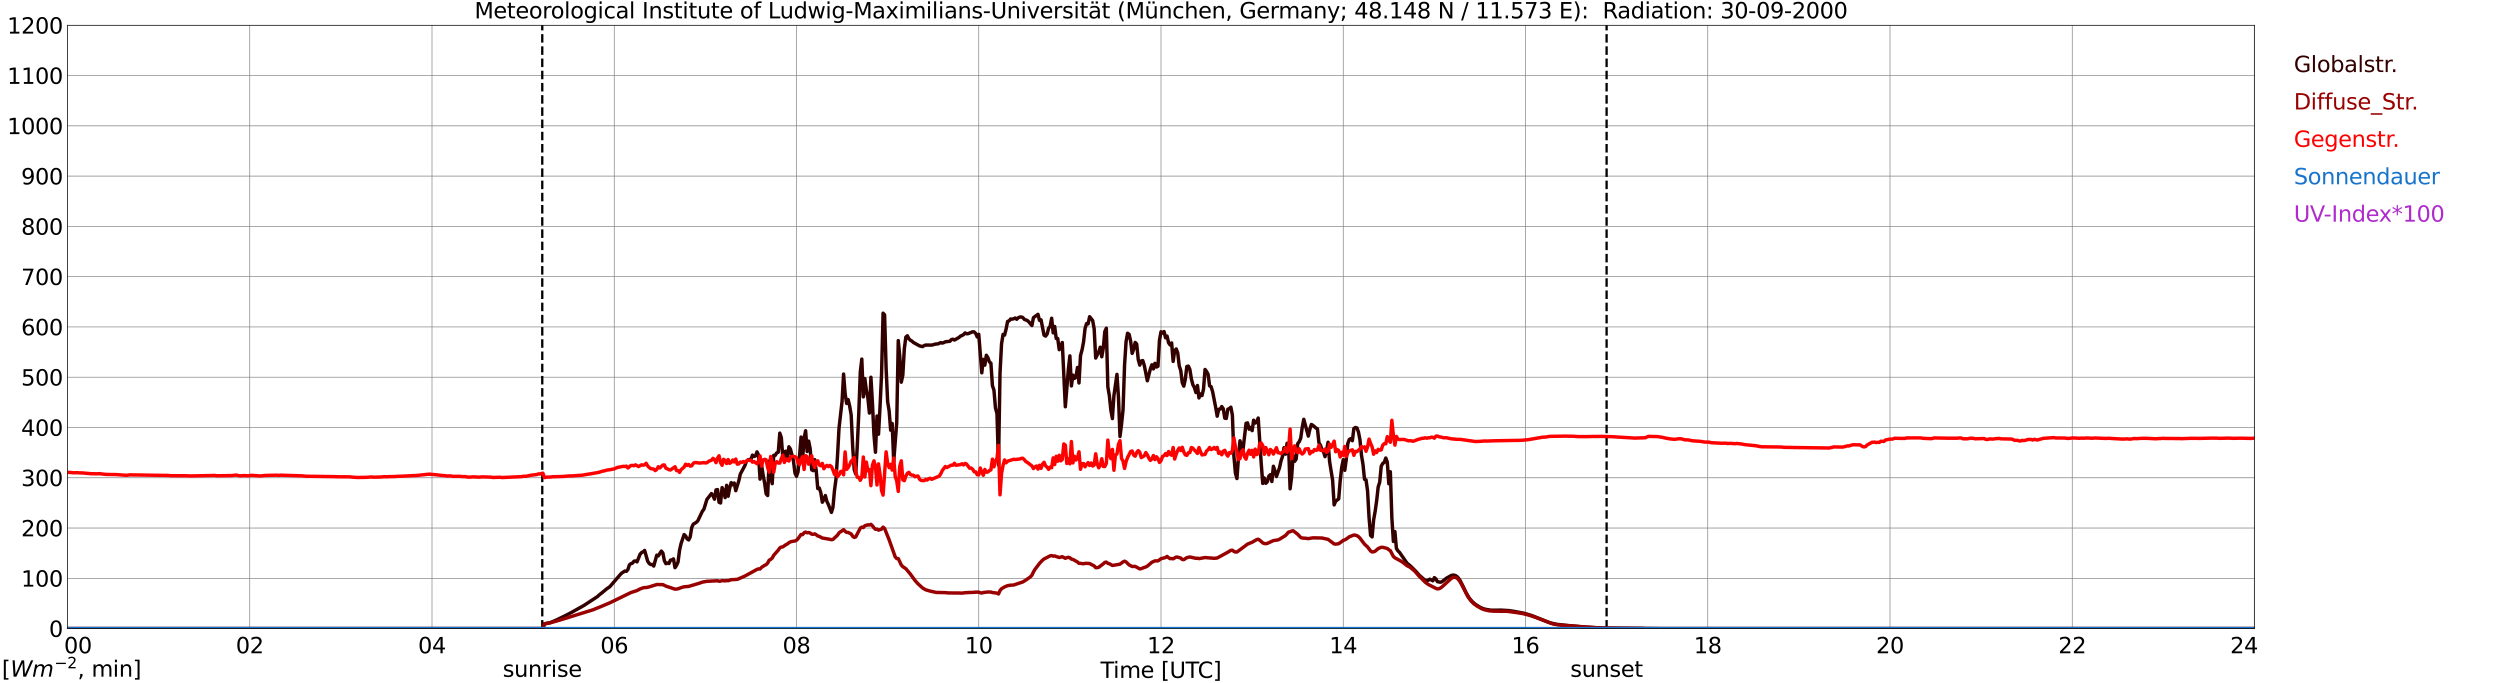 <?xml version="1.0" encoding="utf-8" standalone="no"?>
<!DOCTYPE svg PUBLIC "-//W3C//DTD SVG 1.1//EN"
  "http://www.w3.org/Graphics/SVG/1.1/DTD/svg11.dtd">
<svg xmlns:xlink="http://www.w3.org/1999/xlink" width="1085.4pt" height="296.64pt" viewBox="0 0 1085.4 296.64" xmlns="http://www.w3.org/2000/svg" version="1.1">
 <defs>
  <style type="text/css">*{stroke-linejoin: round; stroke-linecap: butt}</style>
 </defs>
 <g id="figure_1">
  <g id="patch_1">
   <path d="M 0 296.64 
L 1085.4 296.64 
L 1085.4 0 
L 0 0 
z
" style="fill: #ffffff"/>
  </g>
  <g id="axes_1">
   <g id="patch_2">
    <path d="M 29.306 272.909 
L 978.814 272.909 
L 978.814 10.976 
L 29.306 10.976 
z
" style="fill: #ffffff"/>
   </g>
   <g id="patch_3">
    <path d="M 978.814 272.909 
L 978.814 272.909 
L 978.814 10.976 
L 978.814 10.976 
z
" clip-path="url(#p9afaa22a92)" style="fill: #d3d3d3; opacity: 0.25; stroke: #d3d3d3; stroke-linejoin: miter"/>
   </g>
   <g id="matplotlib.axis_1">
    <g id="xtick_1">
     <g id="line2d_1">
      <path d="M 29.306 272.909 
L 29.306 10.976 
" clip-path="url(#p9afaa22a92)" style="fill: none; stroke: #808080; stroke-width: 0.3; stroke-linecap: square"/>
     </g>
     <g id="line2d_2"/>
     <g id="text_1">
      <!--    00 -->
      <g transform="translate(18.733 283.627) scale(0.095 -0.095)">
       <defs>
        <path id="DejaVuSans-20" transform="scale(0.016)"/>
        <path id="DejaVuSans-30" d="M 2034 4250 
Q 1547 4250 1301 3770 
Q 1056 3291 1056 2328 
Q 1056 1369 1301 889 
Q 1547 409 2034 409 
Q 2525 409 2770 889 
Q 3016 1369 3016 2328 
Q 3016 3291 2770 3770 
Q 2525 4250 2034 4250 
z
M 2034 4750 
Q 2819 4750 3233 4129 
Q 3647 3509 3647 2328 
Q 3647 1150 3233 529 
Q 2819 -91 2034 -91 
Q 1250 -91 836 529 
Q 422 1150 422 2328 
Q 422 3509 836 4129 
Q 1250 4750 2034 4750 
z
" transform="scale(0.016)"/>
       </defs>
       <use xlink:href="#DejaVuSans-20"/>
       <use xlink:href="#DejaVuSans-20" transform="translate(31.787 0)"/>
       <use xlink:href="#DejaVuSans-20" transform="translate(63.574 0)"/>
       <use xlink:href="#DejaVuSans-30" transform="translate(95.361 0)"/>
       <use xlink:href="#DejaVuSans-30" transform="translate(158.984 0)"/>
      </g>
     </g>
    </g>
    <g id="xtick_2">
     <g id="line2d_3">
      <path d="M 108.431 272.909 
L 108.431 10.976 
" clip-path="url(#p9afaa22a92)" style="fill: none; stroke: #808080; stroke-width: 0.3; stroke-linecap: square"/>
     </g>
     <g id="line2d_4"/>
     <g id="text_2">
      <!-- 02 -->
      <g transform="translate(102.387 283.627) scale(0.095 -0.095)">
       <defs>
        <path id="DejaVuSans-32" d="M 1228 531 
L 3431 531 
L 3431 0 
L 469 0 
L 469 531 
Q 828 903 1448 1529 
Q 2069 2156 2228 2338 
Q 2531 2678 2651 2914 
Q 2772 3150 2772 3378 
Q 2772 3750 2511 3984 
Q 2250 4219 1831 4219 
Q 1534 4219 1204 4116 
Q 875 4013 500 3803 
L 500 4441 
Q 881 4594 1212 4672 
Q 1544 4750 1819 4750 
Q 2544 4750 2975 4387 
Q 3406 4025 3406 3419 
Q 3406 3131 3298 2873 
Q 3191 2616 2906 2266 
Q 2828 2175 2409 1742 
Q 1991 1309 1228 531 
z
" transform="scale(0.016)"/>
       </defs>
       <use xlink:href="#DejaVuSans-30"/>
       <use xlink:href="#DejaVuSans-32" transform="translate(63.623 0)"/>
      </g>
     </g>
    </g>
    <g id="xtick_3">
     <g id="line2d_5">
      <path d="M 187.557 272.909 
L 187.557 10.976 
" clip-path="url(#p9afaa22a92)" style="fill: none; stroke: #808080; stroke-width: 0.3; stroke-linecap: square"/>
     </g>
     <g id="line2d_6"/>
     <g id="text_3">
      <!-- 04 -->
      <g transform="translate(181.513 283.627) scale(0.095 -0.095)">
       <defs>
        <path id="DejaVuSans-34" d="M 2419 4116 
L 825 1625 
L 2419 1625 
L 2419 4116 
z
M 2253 4666 
L 3047 4666 
L 3047 1625 
L 3713 1625 
L 3713 1100 
L 3047 1100 
L 3047 0 
L 2419 0 
L 2419 1100 
L 313 1100 
L 313 1709 
L 2253 4666 
z
" transform="scale(0.016)"/>
       </defs>
       <use xlink:href="#DejaVuSans-30"/>
       <use xlink:href="#DejaVuSans-34" transform="translate(63.623 0)"/>
      </g>
     </g>
    </g>
    <g id="xtick_4">
     <g id="line2d_7">
      <path d="M 266.683 272.909 
L 266.683 10.976 
" clip-path="url(#p9afaa22a92)" style="fill: none; stroke: #808080; stroke-width: 0.3; stroke-linecap: square"/>
     </g>
     <g id="line2d_8"/>
     <g id="text_4">
      <!-- 06 -->
      <g transform="translate(260.638 283.627) scale(0.095 -0.095)">
       <defs>
        <path id="DejaVuSans-36" d="M 2113 2584 
Q 1688 2584 1439 2293 
Q 1191 2003 1191 1497 
Q 1191 994 1439 701 
Q 1688 409 2113 409 
Q 2538 409 2786 701 
Q 3034 994 3034 1497 
Q 3034 2003 2786 2293 
Q 2538 2584 2113 2584 
z
M 3366 4563 
L 3366 3988 
Q 3128 4100 2886 4159 
Q 2644 4219 2406 4219 
Q 1781 4219 1451 3797 
Q 1122 3375 1075 2522 
Q 1259 2794 1537 2939 
Q 1816 3084 2150 3084 
Q 2853 3084 3261 2657 
Q 3669 2231 3669 1497 
Q 3669 778 3244 343 
Q 2819 -91 2113 -91 
Q 1303 -91 875 529 
Q 447 1150 447 2328 
Q 447 3434 972 4092 
Q 1497 4750 2381 4750 
Q 2619 4750 2861 4703 
Q 3103 4656 3366 4563 
z
" transform="scale(0.016)"/>
       </defs>
       <use xlink:href="#DejaVuSans-30"/>
       <use xlink:href="#DejaVuSans-36" transform="translate(63.623 0)"/>
      </g>
     </g>
    </g>
    <g id="xtick_5">
     <g id="line2d_9">
      <path d="M 345.808 272.909 
L 345.808 10.976 
" clip-path="url(#p9afaa22a92)" style="fill: none; stroke: #808080; stroke-width: 0.3; stroke-linecap: square"/>
     </g>
     <g id="line2d_10"/>
     <g id="text_5">
      <!-- 08 -->
      <g transform="translate(339.764 283.627) scale(0.095 -0.095)">
       <defs>
        <path id="DejaVuSans-38" d="M 2034 2216 
Q 1584 2216 1326 1975 
Q 1069 1734 1069 1313 
Q 1069 891 1326 650 
Q 1584 409 2034 409 
Q 2484 409 2743 651 
Q 3003 894 3003 1313 
Q 3003 1734 2745 1975 
Q 2488 2216 2034 2216 
z
M 1403 2484 
Q 997 2584 770 2862 
Q 544 3141 544 3541 
Q 544 4100 942 4425 
Q 1341 4750 2034 4750 
Q 2731 4750 3128 4425 
Q 3525 4100 3525 3541 
Q 3525 3141 3298 2862 
Q 3072 2584 2669 2484 
Q 3125 2378 3379 2068 
Q 3634 1759 3634 1313 
Q 3634 634 3220 271 
Q 2806 -91 2034 -91 
Q 1263 -91 848 271 
Q 434 634 434 1313 
Q 434 1759 690 2068 
Q 947 2378 1403 2484 
z
M 1172 3481 
Q 1172 3119 1398 2916 
Q 1625 2713 2034 2713 
Q 2441 2713 2670 2916 
Q 2900 3119 2900 3481 
Q 2900 3844 2670 4047 
Q 2441 4250 2034 4250 
Q 1625 4250 1398 4047 
Q 1172 3844 1172 3481 
z
" transform="scale(0.016)"/>
       </defs>
       <use xlink:href="#DejaVuSans-30"/>
       <use xlink:href="#DejaVuSans-38" transform="translate(63.623 0)"/>
      </g>
     </g>
    </g>
    <g id="xtick_6">
     <g id="line2d_11">
      <path d="M 424.934 272.909 
L 424.934 10.976 
" clip-path="url(#p9afaa22a92)" style="fill: none; stroke: #808080; stroke-width: 0.3; stroke-linecap: square"/>
     </g>
     <g id="line2d_12"/>
     <g id="text_6">
      <!-- 10 -->
      <g transform="translate(418.89 283.627) scale(0.095 -0.095)">
       <defs>
        <path id="DejaVuSans-31" d="M 794 531 
L 1825 531 
L 1825 4091 
L 703 3866 
L 703 4441 
L 1819 4666 
L 2450 4666 
L 2450 531 
L 3481 531 
L 3481 0 
L 794 0 
L 794 531 
z
" transform="scale(0.016)"/>
       </defs>
       <use xlink:href="#DejaVuSans-31"/>
       <use xlink:href="#DejaVuSans-30" transform="translate(63.623 0)"/>
      </g>
     </g>
    </g>
    <g id="xtick_7">
     <g id="line2d_13">
      <path d="M 504.06 272.909 
L 504.06 10.976 
" clip-path="url(#p9afaa22a92)" style="fill: none; stroke: #808080; stroke-width: 0.3; stroke-linecap: square"/>
     </g>
     <g id="line2d_14"/>
     <g id="text_7">
      <!-- 12 -->
      <g transform="translate(498.015 283.627) scale(0.095 -0.095)">
       <use xlink:href="#DejaVuSans-31"/>
       <use xlink:href="#DejaVuSans-32" transform="translate(63.623 0)"/>
      </g>
     </g>
    </g>
    <g id="xtick_8">
     <g id="line2d_15">
      <path d="M 583.185 272.909 
L 583.185 10.976 
" clip-path="url(#p9afaa22a92)" style="fill: none; stroke: #808080; stroke-width: 0.3; stroke-linecap: square"/>
     </g>
     <g id="line2d_16"/>
     <g id="text_8">
      <!-- 14 -->
      <g transform="translate(577.141 283.627) scale(0.095 -0.095)">
       <use xlink:href="#DejaVuSans-31"/>
       <use xlink:href="#DejaVuSans-34" transform="translate(63.623 0)"/>
      </g>
     </g>
    </g>
    <g id="xtick_9">
     <g id="line2d_17">
      <path d="M 662.311 272.909 
L 662.311 10.976 
" clip-path="url(#p9afaa22a92)" style="fill: none; stroke: #808080; stroke-width: 0.3; stroke-linecap: square"/>
     </g>
     <g id="line2d_18"/>
     <g id="text_9">
      <!-- 16 -->
      <g transform="translate(656.267 283.627) scale(0.095 -0.095)">
       <use xlink:href="#DejaVuSans-31"/>
       <use xlink:href="#DejaVuSans-36" transform="translate(63.623 0)"/>
      </g>
     </g>
    </g>
    <g id="xtick_10">
     <g id="line2d_19">
      <path d="M 741.437 272.909 
L 741.437 10.976 
" clip-path="url(#p9afaa22a92)" style="fill: none; stroke: #808080; stroke-width: 0.3; stroke-linecap: square"/>
     </g>
     <g id="line2d_20"/>
     <g id="text_10">
      <!-- 18 -->
      <g transform="translate(735.392 283.627) scale(0.095 -0.095)">
       <use xlink:href="#DejaVuSans-31"/>
       <use xlink:href="#DejaVuSans-38" transform="translate(63.623 0)"/>
      </g>
     </g>
    </g>
    <g id="xtick_11">
     <g id="line2d_21">
      <path d="M 820.562 272.909 
L 820.562 10.976 
" clip-path="url(#p9afaa22a92)" style="fill: none; stroke: #808080; stroke-width: 0.3; stroke-linecap: square"/>
     </g>
     <g id="line2d_22"/>
     <g id="text_11">
      <!-- 20 -->
      <g transform="translate(814.518 283.627) scale(0.095 -0.095)">
       <use xlink:href="#DejaVuSans-32"/>
       <use xlink:href="#DejaVuSans-30" transform="translate(63.623 0)"/>
      </g>
     </g>
    </g>
    <g id="xtick_12">
     <g id="line2d_23">
      <path d="M 899.688 272.909 
L 899.688 10.976 
" clip-path="url(#p9afaa22a92)" style="fill: none; stroke: #808080; stroke-width: 0.3; stroke-linecap: square"/>
     </g>
     <g id="line2d_24"/>
     <g id="text_12">
      <!-- 22 -->
      <g transform="translate(893.644 283.627) scale(0.095 -0.095)">
       <use xlink:href="#DejaVuSans-32"/>
       <use xlink:href="#DejaVuSans-32" transform="translate(63.623 0)"/>
      </g>
     </g>
    </g>
    <g id="xtick_13">
     <g id="line2d_25">
      <path d="M 978.814 272.909 
L 978.814 10.976 
" clip-path="url(#p9afaa22a92)" style="fill: none; stroke: #808080; stroke-width: 0.3; stroke-linecap: square"/>
     </g>
     <g id="line2d_26"/>
     <g id="text_13">
      <!-- 24    -->
      <g transform="translate(968.241 283.627) scale(0.095 -0.095)">
       <use xlink:href="#DejaVuSans-32"/>
       <use xlink:href="#DejaVuSans-34" transform="translate(63.623 0)"/>
       <use xlink:href="#DejaVuSans-20" transform="translate(127.246 0)"/>
       <use xlink:href="#DejaVuSans-20" transform="translate(159.033 0)"/>
       <use xlink:href="#DejaVuSans-20" transform="translate(190.82 0)"/>
      </g>
     </g>
    </g>
    <g id="text_14">
     <!-- Time [UTC] -->
     <g transform="translate(477.806 294.322) scale(0.095 -0.095)">
      <defs>
       <path id="DejaVuSans-54" d="M -19 4666 
L 3928 4666 
L 3928 4134 
L 2272 4134 
L 2272 0 
L 1638 0 
L 1638 4134 
L -19 4134 
L -19 4666 
z
" transform="scale(0.016)"/>
       <path id="DejaVuSans-69" d="M 603 3500 
L 1178 3500 
L 1178 0 
L 603 0 
L 603 3500 
z
M 603 4863 
L 1178 4863 
L 1178 4134 
L 603 4134 
L 603 4863 
z
" transform="scale(0.016)"/>
       <path id="DejaVuSans-6d" d="M 3328 2828 
Q 3544 3216 3844 3400 
Q 4144 3584 4550 3584 
Q 5097 3584 5394 3201 
Q 5691 2819 5691 2113 
L 5691 0 
L 5113 0 
L 5113 2094 
Q 5113 2597 4934 2840 
Q 4756 3084 4391 3084 
Q 3944 3084 3684 2787 
Q 3425 2491 3425 1978 
L 3425 0 
L 2847 0 
L 2847 2094 
Q 2847 2600 2669 2842 
Q 2491 3084 2119 3084 
Q 1678 3084 1418 2786 
Q 1159 2488 1159 1978 
L 1159 0 
L 581 0 
L 581 3500 
L 1159 3500 
L 1159 2956 
Q 1356 3278 1631 3431 
Q 1906 3584 2284 3584 
Q 2666 3584 2933 3390 
Q 3200 3197 3328 2828 
z
" transform="scale(0.016)"/>
       <path id="DejaVuSans-65" d="M 3597 1894 
L 3597 1613 
L 953 1613 
Q 991 1019 1311 708 
Q 1631 397 2203 397 
Q 2534 397 2845 478 
Q 3156 559 3463 722 
L 3463 178 
Q 3153 47 2828 -22 
Q 2503 -91 2169 -91 
Q 1331 -91 842 396 
Q 353 884 353 1716 
Q 353 2575 817 3079 
Q 1281 3584 2069 3584 
Q 2775 3584 3186 3129 
Q 3597 2675 3597 1894 
z
M 3022 2063 
Q 3016 2534 2758 2815 
Q 2500 3097 2075 3097 
Q 1594 3097 1305 2825 
Q 1016 2553 972 2059 
L 3022 2063 
z
" transform="scale(0.016)"/>
       <path id="DejaVuSans-5b" d="M 550 4863 
L 1875 4863 
L 1875 4416 
L 1125 4416 
L 1125 -397 
L 1875 -397 
L 1875 -844 
L 550 -844 
L 550 4863 
z
" transform="scale(0.016)"/>
       <path id="DejaVuSans-55" d="M 556 4666 
L 1191 4666 
L 1191 1831 
Q 1191 1081 1462 751 
Q 1734 422 2344 422 
Q 2950 422 3222 751 
Q 3494 1081 3494 1831 
L 3494 4666 
L 4128 4666 
L 4128 1753 
Q 4128 841 3676 375 
Q 3225 -91 2344 -91 
Q 1459 -91 1007 375 
Q 556 841 556 1753 
L 556 4666 
z
" transform="scale(0.016)"/>
       <path id="DejaVuSans-43" d="M 4122 4306 
L 4122 3641 
Q 3803 3938 3442 4084 
Q 3081 4231 2675 4231 
Q 1875 4231 1450 3742 
Q 1025 3253 1025 2328 
Q 1025 1406 1450 917 
Q 1875 428 2675 428 
Q 3081 428 3442 575 
Q 3803 722 4122 1019 
L 4122 359 
Q 3791 134 3420 21 
Q 3050 -91 2638 -91 
Q 1578 -91 968 557 
Q 359 1206 359 2328 
Q 359 3453 968 4101 
Q 1578 4750 2638 4750 
Q 3056 4750 3426 4639 
Q 3797 4528 4122 4306 
z
" transform="scale(0.016)"/>
       <path id="DejaVuSans-5d" d="M 1947 4863 
L 1947 -844 
L 622 -844 
L 622 -397 
L 1369 -397 
L 1369 4416 
L 622 4416 
L 622 4863 
L 1947 4863 
z
" transform="scale(0.016)"/>
      </defs>
      <use xlink:href="#DejaVuSans-54"/>
      <use xlink:href="#DejaVuSans-69" transform="translate(57.959 0)"/>
      <use xlink:href="#DejaVuSans-6d" transform="translate(85.742 0)"/>
      <use xlink:href="#DejaVuSans-65" transform="translate(183.154 0)"/>
      <use xlink:href="#DejaVuSans-20" transform="translate(244.678 0)"/>
      <use xlink:href="#DejaVuSans-5b" transform="translate(276.465 0)"/>
      <use xlink:href="#DejaVuSans-55" transform="translate(315.479 0)"/>
      <use xlink:href="#DejaVuSans-54" transform="translate(388.672 0)"/>
      <use xlink:href="#DejaVuSans-43" transform="translate(443.881 0)"/>
      <use xlink:href="#DejaVuSans-5d" transform="translate(513.705 0)"/>
     </g>
    </g>
   </g>
   <g id="matplotlib.axis_2">
    <g id="ytick_1">
     <g id="line2d_27">
      <path d="M 29.306 272.909 
L 978.814 272.909 
" clip-path="url(#p9afaa22a92)" style="fill: none; stroke: #808080; stroke-width: 0.3; stroke-linecap: square"/>
     </g>
     <g id="line2d_28"/>
     <g id="text_15">
      <!-- 0 -->
      <g transform="translate(21.261 276.518) scale(0.095 -0.095)">
       <use xlink:href="#DejaVuSans-30"/>
      </g>
     </g>
    </g>
    <g id="ytick_2">
     <g id="line2d_29">
      <path d="M 29.306 251.081 
L 978.814 251.081 
" clip-path="url(#p9afaa22a92)" style="fill: none; stroke: #808080; stroke-width: 0.3; stroke-linecap: square"/>
     </g>
     <g id="line2d_30"/>
     <g id="text_16">
      <!-- 100 -->
      <g transform="translate(9.173 254.69) scale(0.095 -0.095)">
       <use xlink:href="#DejaVuSans-31"/>
       <use xlink:href="#DejaVuSans-30" transform="translate(63.623 0)"/>
       <use xlink:href="#DejaVuSans-30" transform="translate(127.246 0)"/>
      </g>
     </g>
    </g>
    <g id="ytick_3">
     <g id="line2d_31">
      <path d="M 29.306 229.253 
L 978.814 229.253 
" clip-path="url(#p9afaa22a92)" style="fill: none; stroke: #808080; stroke-width: 0.3; stroke-linecap: square"/>
     </g>
     <g id="line2d_32"/>
     <g id="text_17">
      <!-- 200 -->
      <g transform="translate(9.173 232.863) scale(0.095 -0.095)">
       <use xlink:href="#DejaVuSans-32"/>
       <use xlink:href="#DejaVuSans-30" transform="translate(63.623 0)"/>
       <use xlink:href="#DejaVuSans-30" transform="translate(127.246 0)"/>
      </g>
     </g>
    </g>
    <g id="ytick_4">
     <g id="line2d_33">
      <path d="M 29.306 207.426 
L 978.814 207.426 
" clip-path="url(#p9afaa22a92)" style="fill: none; stroke: #808080; stroke-width: 0.3; stroke-linecap: square"/>
     </g>
     <g id="line2d_34"/>
     <g id="text_18">
      <!-- 300 -->
      <g transform="translate(9.173 211.035) scale(0.095 -0.095)">
       <defs>
        <path id="DejaVuSans-33" d="M 2597 2516 
Q 3050 2419 3304 2112 
Q 3559 1806 3559 1356 
Q 3559 666 3084 287 
Q 2609 -91 1734 -91 
Q 1441 -91 1130 -33 
Q 819 25 488 141 
L 488 750 
Q 750 597 1062 519 
Q 1375 441 1716 441 
Q 2309 441 2620 675 
Q 2931 909 2931 1356 
Q 2931 1769 2642 2001 
Q 2353 2234 1838 2234 
L 1294 2234 
L 1294 2753 
L 1863 2753 
Q 2328 2753 2575 2939 
Q 2822 3125 2822 3475 
Q 2822 3834 2567 4026 
Q 2313 4219 1838 4219 
Q 1578 4219 1281 4162 
Q 984 4106 628 3988 
L 628 4550 
Q 988 4650 1302 4700 
Q 1616 4750 1894 4750 
Q 2613 4750 3031 4423 
Q 3450 4097 3450 3541 
Q 3450 3153 3228 2886 
Q 3006 2619 2597 2516 
z
" transform="scale(0.016)"/>
       </defs>
       <use xlink:href="#DejaVuSans-33"/>
       <use xlink:href="#DejaVuSans-30" transform="translate(63.623 0)"/>
       <use xlink:href="#DejaVuSans-30" transform="translate(127.246 0)"/>
      </g>
     </g>
    </g>
    <g id="ytick_5">
     <g id="line2d_35">
      <path d="M 29.306 185.598 
L 978.814 185.598 
" clip-path="url(#p9afaa22a92)" style="fill: none; stroke: #808080; stroke-width: 0.3; stroke-linecap: square"/>
     </g>
     <g id="line2d_36"/>
     <g id="text_19">
      <!-- 400 -->
      <g transform="translate(9.173 189.207) scale(0.095 -0.095)">
       <use xlink:href="#DejaVuSans-34"/>
       <use xlink:href="#DejaVuSans-30" transform="translate(63.623 0)"/>
       <use xlink:href="#DejaVuSans-30" transform="translate(127.246 0)"/>
      </g>
     </g>
    </g>
    <g id="ytick_6">
     <g id="line2d_37">
      <path d="M 29.306 163.77 
L 978.814 163.77 
" clip-path="url(#p9afaa22a92)" style="fill: none; stroke: #808080; stroke-width: 0.3; stroke-linecap: square"/>
     </g>
     <g id="line2d_38"/>
     <g id="text_20">
      <!-- 500 -->
      <g transform="translate(9.173 167.379) scale(0.095 -0.095)">
       <defs>
        <path id="DejaVuSans-35" d="M 691 4666 
L 3169 4666 
L 3169 4134 
L 1269 4134 
L 1269 2991 
Q 1406 3038 1543 3061 
Q 1681 3084 1819 3084 
Q 2600 3084 3056 2656 
Q 3513 2228 3513 1497 
Q 3513 744 3044 326 
Q 2575 -91 1722 -91 
Q 1428 -91 1123 -41 
Q 819 9 494 109 
L 494 744 
Q 775 591 1075 516 
Q 1375 441 1709 441 
Q 2250 441 2565 725 
Q 2881 1009 2881 1497 
Q 2881 1984 2565 2268 
Q 2250 2553 1709 2553 
Q 1456 2553 1204 2497 
Q 953 2441 691 2322 
L 691 4666 
z
" transform="scale(0.016)"/>
       </defs>
       <use xlink:href="#DejaVuSans-35"/>
       <use xlink:href="#DejaVuSans-30" transform="translate(63.623 0)"/>
       <use xlink:href="#DejaVuSans-30" transform="translate(127.246 0)"/>
      </g>
     </g>
    </g>
    <g id="ytick_7">
     <g id="line2d_39">
      <path d="M 29.306 141.942 
L 978.814 141.942 
" clip-path="url(#p9afaa22a92)" style="fill: none; stroke: #808080; stroke-width: 0.3; stroke-linecap: square"/>
     </g>
     <g id="line2d_40"/>
     <g id="text_21">
      <!-- 600 -->
      <g transform="translate(9.173 145.551) scale(0.095 -0.095)">
       <use xlink:href="#DejaVuSans-36"/>
       <use xlink:href="#DejaVuSans-30" transform="translate(63.623 0)"/>
       <use xlink:href="#DejaVuSans-30" transform="translate(127.246 0)"/>
      </g>
     </g>
    </g>
    <g id="ytick_8">
     <g id="line2d_41">
      <path d="M 29.306 120.114 
L 978.814 120.114 
" clip-path="url(#p9afaa22a92)" style="fill: none; stroke: #808080; stroke-width: 0.3; stroke-linecap: square"/>
     </g>
     <g id="line2d_42"/>
     <g id="text_22">
      <!-- 700 -->
      <g transform="translate(9.173 123.724) scale(0.095 -0.095)">
       <defs>
        <path id="DejaVuSans-37" d="M 525 4666 
L 3525 4666 
L 3525 4397 
L 1831 0 
L 1172 0 
L 2766 4134 
L 525 4134 
L 525 4666 
z
" transform="scale(0.016)"/>
       </defs>
       <use xlink:href="#DejaVuSans-37"/>
       <use xlink:href="#DejaVuSans-30" transform="translate(63.623 0)"/>
       <use xlink:href="#DejaVuSans-30" transform="translate(127.246 0)"/>
      </g>
     </g>
    </g>
    <g id="ytick_9">
     <g id="line2d_43">
      <path d="M 29.306 98.287 
L 978.814 98.287 
" clip-path="url(#p9afaa22a92)" style="fill: none; stroke: #808080; stroke-width: 0.3; stroke-linecap: square"/>
     </g>
     <g id="line2d_44"/>
     <g id="text_23">
      <!-- 800 -->
      <g transform="translate(9.173 101.896) scale(0.095 -0.095)">
       <use xlink:href="#DejaVuSans-38"/>
       <use xlink:href="#DejaVuSans-30" transform="translate(63.623 0)"/>
       <use xlink:href="#DejaVuSans-30" transform="translate(127.246 0)"/>
      </g>
     </g>
    </g>
    <g id="ytick_10">
     <g id="line2d_45">
      <path d="M 29.306 76.459 
L 978.814 76.459 
" clip-path="url(#p9afaa22a92)" style="fill: none; stroke: #808080; stroke-width: 0.3; stroke-linecap: square"/>
     </g>
     <g id="line2d_46"/>
     <g id="text_24">
      <!-- 900 -->
      <g transform="translate(9.173 80.068) scale(0.095 -0.095)">
       <defs>
        <path id="DejaVuSans-39" d="M 703 97 
L 703 672 
Q 941 559 1184 500 
Q 1428 441 1663 441 
Q 2288 441 2617 861 
Q 2947 1281 2994 2138 
Q 2813 1869 2534 1725 
Q 2256 1581 1919 1581 
Q 1219 1581 811 2004 
Q 403 2428 403 3163 
Q 403 3881 828 4315 
Q 1253 4750 1959 4750 
Q 2769 4750 3195 4129 
Q 3622 3509 3622 2328 
Q 3622 1225 3098 567 
Q 2575 -91 1691 -91 
Q 1453 -91 1209 -44 
Q 966 3 703 97 
z
M 1959 2075 
Q 2384 2075 2632 2365 
Q 2881 2656 2881 3163 
Q 2881 3666 2632 3958 
Q 2384 4250 1959 4250 
Q 1534 4250 1286 3958 
Q 1038 3666 1038 3163 
Q 1038 2656 1286 2365 
Q 1534 2075 1959 2075 
z
" transform="scale(0.016)"/>
       </defs>
       <use xlink:href="#DejaVuSans-39"/>
       <use xlink:href="#DejaVuSans-30" transform="translate(63.623 0)"/>
       <use xlink:href="#DejaVuSans-30" transform="translate(127.246 0)"/>
      </g>
     </g>
    </g>
    <g id="ytick_11">
     <g id="line2d_47">
      <path d="M 29.306 54.631 
L 978.814 54.631 
" clip-path="url(#p9afaa22a92)" style="fill: none; stroke: #808080; stroke-width: 0.3; stroke-linecap: square"/>
     </g>
     <g id="line2d_48"/>
     <g id="text_25">
      <!-- 1000 -->
      <g transform="translate(3.128 58.24) scale(0.095 -0.095)">
       <use xlink:href="#DejaVuSans-31"/>
       <use xlink:href="#DejaVuSans-30" transform="translate(63.623 0)"/>
       <use xlink:href="#DejaVuSans-30" transform="translate(127.246 0)"/>
       <use xlink:href="#DejaVuSans-30" transform="translate(190.869 0)"/>
      </g>
     </g>
    </g>
    <g id="ytick_12">
     <g id="line2d_49">
      <path d="M 29.306 32.803 
L 978.814 32.803 
" clip-path="url(#p9afaa22a92)" style="fill: none; stroke: #808080; stroke-width: 0.3; stroke-linecap: square"/>
     </g>
     <g id="line2d_50"/>
     <g id="text_26">
      <!-- 1100 -->
      <g transform="translate(3.128 36.413) scale(0.095 -0.095)">
       <use xlink:href="#DejaVuSans-31"/>
       <use xlink:href="#DejaVuSans-31" transform="translate(63.623 0)"/>
       <use xlink:href="#DejaVuSans-30" transform="translate(127.246 0)"/>
       <use xlink:href="#DejaVuSans-30" transform="translate(190.869 0)"/>
      </g>
     </g>
    </g>
    <g id="ytick_13">
     <g id="line2d_51">
      <path d="M 29.306 10.976 
L 978.814 10.976 
" clip-path="url(#p9afaa22a92)" style="fill: none; stroke: #808080; stroke-width: 0.3; stroke-linecap: square"/>
     </g>
     <g id="line2d_52"/>
     <g id="text_27">
      <!-- 1200 -->
      <g transform="translate(3.128 14.585) scale(0.095 -0.095)">
       <use xlink:href="#DejaVuSans-31"/>
       <use xlink:href="#DejaVuSans-32" transform="translate(63.623 0)"/>
       <use xlink:href="#DejaVuSans-30" transform="translate(127.246 0)"/>
       <use xlink:href="#DejaVuSans-30" transform="translate(190.869 0)"/>
      </g>
     </g>
    </g>
   </g>
   <g id="line2d_53">
    <path d="M 235.428 272.909 
L 235.428 10.976 
" clip-path="url(#p9afaa22a92)" style="fill: none; stroke-dasharray: 3.7,1.6; stroke-dashoffset: 0; stroke: #000000"/>
   </g>
   <g id="line2d_54">
    <path d="M 697.522 272.909 
L 697.522 10.976 
" clip-path="url(#p9afaa22a92)" style="fill: none; stroke-dasharray: 3.7,1.6; stroke-dashoffset: 0; stroke: #000000"/>
   </g>
   <g id="line2d_55">
    <path d="M 29.306 272.909 
L 235.692 272.909 
L 236.351 270.84 
L 238.989 270.289 
L 241.626 269.154 
L 245.583 267.22 
L 248.22 265.834 
L 253.495 262.877 
L 259.43 258.991 
L 260.089 258.337 
L 261.408 257.319 
L 263.386 255.665 
L 264.705 254.77 
L 268.002 250.965 
L 269.32 249.422 
L 269.98 248.763 
L 271.298 247.931 
L 271.958 248.045 
L 272.617 247.246 
L 273.277 245.227 
L 273.936 244.707 
L 274.595 244.498 
L 275.255 243.651 
L 275.914 243.535 
L 276.573 243.946 
L 277.892 240.643 
L 278.552 239.899 
L 279.211 239.589 
L 279.87 238.971 
L 281.189 243.627 
L 281.849 244.629 
L 282.508 245.085 
L 283.167 245.074 
L 283.827 245.759 
L 285.145 241.032 
L 285.805 241.344 
L 287.124 239.261 
L 287.783 240.067 
L 288.442 243.404 
L 289.102 244.712 
L 289.761 244.439 
L 290.42 244.653 
L 291.08 243.195 
L 291.739 243.059 
L 292.399 242.658 
L 293.058 246.462 
L 293.717 245.482 
L 294.377 243.976 
L 295.036 238.901 
L 295.696 235.972 
L 297.014 232.091 
L 297.674 232.713 
L 298.333 233.957 
L 298.992 234.424 
L 299.652 233.121 
L 300.311 229.059 
L 300.971 227.59 
L 302.289 226.795 
L 302.949 226.141 
L 304.927 221.996 
L 305.586 221.142 
L 306.905 216.853 
L 308.883 214.288 
L 309.543 215.157 
L 310.202 216.722 
L 310.861 212.703 
L 311.521 212.562 
L 312.18 218.051 
L 312.839 218.37 
L 313.499 211.702 
L 314.158 213.059 
L 314.818 216.045 
L 315.477 210.713 
L 316.136 215.434 
L 316.796 211.957 
L 317.455 209.536 
L 318.114 210.455 
L 318.774 209.72 
L 319.433 213.033 
L 320.752 208.781 
L 321.411 205.834 
L 323.39 202.152 
L 324.049 200.31 
L 324.708 199.747 
L 325.368 199.471 
L 326.027 199.452 
L 326.686 197.605 
L 327.346 198.21 
L 328.005 197.93 
L 328.665 196.184 
L 329.324 197.548 
L 329.983 208.019 
L 330.643 201.993 
L 331.302 206.203 
L 331.961 209.643 
L 332.621 214.393 
L 333.28 215.131 
L 333.94 200.131 
L 334.599 206.675 
L 335.258 209.984 
L 335.918 197.675 
L 336.577 197.666 
L 337.236 196.603 
L 337.896 196.333 
L 338.555 188.049 
L 339.215 189.994 
L 339.874 198.594 
L 340.533 196.13 
L 341.193 195.879 
L 341.852 199.727 
L 342.512 193.969 
L 343.171 194.966 
L 344.49 200.144 
L 345.149 205.382 
L 345.808 206.773 
L 346.468 204.861 
L 347.127 198.042 
L 347.787 189.758 
L 348.446 199.642 
L 349.105 190.267 
L 349.765 187.021 
L 350.424 196.025 
L 351.083 191.515 
L 351.743 194.798 
L 352.402 203.988 
L 353.062 204.341 
L 353.721 199.574 
L 354.38 204.483 
L 355.04 212.092 
L 355.699 211.876 
L 356.359 213.904 
L 357.018 218.038 
L 357.677 216.947 
L 358.337 215.139 
L 358.996 217.693 
L 359.655 219.058 
L 360.974 222.458 
L 361.634 220.267 
L 362.293 212.976 
L 362.952 208.028 
L 363.612 197.959 
L 364.271 185.864 
L 365.59 174.258 
L 366.249 162.41 
L 366.909 170.842 
L 367.568 175.142 
L 368.227 173.496 
L 368.887 176.295 
L 369.546 180.152 
L 370.206 194.071 
L 370.865 203.876 
L 371.524 205.764 
L 372.184 193.875 
L 372.843 179.527 
L 373.502 161.541 
L 374.162 155.903 
L 374.821 172.316 
L 375.481 164.366 
L 376.14 169.498 
L 376.799 172.77 
L 377.459 179.338 
L 378.118 163.792 
L 378.777 175.059 
L 379.437 188.737 
L 380.096 196.348 
L 380.756 180.623 
L 381.415 188.51 
L 382.074 176.605 
L 382.734 162.513 
L 383.393 135.972 
L 384.053 136.706 
L 384.712 159.736 
L 385.371 174.311 
L 386.031 178.432 
L 386.69 186.779 
L 387.349 183.856 
L 388.009 200.46 
L 389.328 183.384 
L 389.987 147.868 
L 390.646 154.709 
L 391.306 165.927 
L 391.965 162.884 
L 392.624 151.402 
L 393.284 146.349 
L 393.943 145.784 
L 394.603 147.08 
L 395.262 147.722 
L 395.921 148.098 
L 396.581 148.702 
L 399.218 150.16 
L 400.537 150.486 
L 401.196 150.064 
L 401.856 149.8 
L 404.493 149.835 
L 405.812 149.484 
L 406.471 149.331 
L 407.131 149.335 
L 408.45 148.753 
L 409.109 148.96 
L 409.768 148.733 
L 410.428 148.386 
L 412.406 148.168 
L 413.065 147.417 
L 413.725 147.279 
L 414.384 147.633 
L 416.362 146.498 
L 417.022 145.906 
L 417.681 145.66 
L 418.34 145.26 
L 419 144.548 
L 419.659 144.93 
L 420.318 144.854 
L 422.297 144.04 
L 422.956 144.112 
L 423.615 144.795 
L 424.275 146.29 
L 424.934 145.14 
L 426.253 161.862 
L 426.912 156.041 
L 427.572 158.525 
L 428.231 154.238 
L 428.89 155.259 
L 429.55 157.11 
L 430.209 157.671 
L 430.869 167.426 
L 431.528 169.362 
L 432.187 177.12 
L 432.847 179.578 
L 433.506 201.859 
L 434.165 161.974 
L 434.825 149.322 
L 435.484 145.197 
L 436.144 145.474 
L 436.803 142.892 
L 437.462 139.552 
L 438.122 139.299 
L 438.781 138.48 
L 439.44 138.57 
L 440.1 138.38 
L 440.759 138.07 
L 441.419 138.607 
L 442.078 137.974 
L 442.737 137.649 
L 443.397 137.627 
L 444.056 137.85 
L 444.716 138.659 
L 446.034 139.159 
L 446.694 139.775 
L 448.012 141.316 
L 448.672 137.917 
L 450.65 136.472 
L 451.309 139.078 
L 451.969 138.856 
L 453.287 145.513 
L 453.947 145.924 
L 454.606 145.066 
L 455.266 142.477 
L 455.925 141.669 
L 456.584 138.168 
L 457.244 144.514 
L 457.903 141.746 
L 458.563 146.936 
L 459.222 146.969 
L 459.881 151.817 
L 461.2 148.702 
L 462.519 176.596 
L 463.838 160.428 
L 464.497 154.513 
L 465.156 167.559 
L 465.816 162.869 
L 466.475 164.303 
L 467.134 163.733 
L 467.794 159.549 
L 468.453 166.269 
L 469.113 154.371 
L 469.772 151.946 
L 470.431 148.501 
L 471.091 142.619 
L 471.75 140.475 
L 472.409 140.622 
L 473.069 137.498 
L 474.388 139.155 
L 475.047 142.813 
L 475.706 155.449 
L 477.025 152.788 
L 477.685 150.739 
L 478.344 154.895 
L 479.003 151.178 
L 479.663 143.968 
L 480.322 142.497 
L 480.981 167.967 
L 481.641 171.803 
L 482.3 178.117 
L 482.96 181.734 
L 483.619 171.783 
L 484.938 162.541 
L 485.597 172.549 
L 486.256 189.492 
L 486.916 184.286 
L 487.575 177.925 
L 488.235 158.577 
L 488.894 148.292 
L 489.553 144.682 
L 490.213 145.157 
L 490.872 148.106 
L 491.532 153.428 
L 492.191 151.577 
L 492.85 148.667 
L 493.51 149.361 
L 494.169 156.039 
L 494.828 158.512 
L 495.488 156.717 
L 496.147 156.545 
L 496.807 158.669 
L 498.125 165.318 
L 499.444 160.168 
L 500.103 158.379 
L 500.763 160.16 
L 501.422 157.748 
L 502.082 159.359 
L 502.741 159.025 
L 503.4 147.626 
L 504.06 144.044 
L 504.719 144.618 
L 505.379 143.946 
L 506.038 146.644 
L 506.697 145.941 
L 507.357 148.851 
L 508.016 149.763 
L 508.675 148.89 
L 509.335 156.912 
L 509.994 152.225 
L 510.654 151.512 
L 511.313 153.164 
L 511.972 158.822 
L 512.632 160.893 
L 513.291 166.136 
L 513.95 167.653 
L 514.61 164.652 
L 515.269 159.151 
L 515.929 158.964 
L 516.588 160.385 
L 517.247 164.512 
L 517.907 167.049 
L 518.566 168.256 
L 519.226 170.427 
L 519.885 167.376 
L 520.544 172.767 
L 521.204 171.026 
L 521.863 171.724 
L 522.522 168.939 
L 523.182 160.419 
L 523.841 161.269 
L 524.501 162.521 
L 525.16 167.509 
L 525.819 167.904 
L 526.479 170.102 
L 527.797 176.878 
L 528.457 180.691 
L 529.116 177.722 
L 529.776 177.591 
L 530.435 176.506 
L 531.094 177.484 
L 531.754 181.549 
L 532.413 181.669 
L 533.073 177.672 
L 533.732 177.399 
L 534.391 176.782 
L 535.051 180.219 
L 535.71 198.033 
L 536.369 205.437 
L 537.029 207.764 
L 537.688 198.577 
L 538.348 191.376 
L 539.007 193.879 
L 539.666 195.219 
L 540.985 183.79 
L 541.644 183.611 
L 542.304 186.344 
L 542.963 185.574 
L 543.623 186.966 
L 544.282 182.439 
L 544.941 183.681 
L 545.601 183.171 
L 546.26 181.496 
L 547.579 201.353 
L 548.238 209.89 
L 548.898 207.504 
L 549.557 209.811 
L 550.216 209.167 
L 550.876 206.738 
L 551.535 206.087 
L 552.195 209.047 
L 552.854 202.438 
L 553.513 204.409 
L 554.173 206.873 
L 555.491 203.156 
L 556.151 200.172 
L 556.81 198.168 
L 557.47 194.349 
L 558.129 197.18 
L 558.788 192.467 
L 559.448 193.362 
L 560.107 212.228 
L 560.766 207.1 
L 561.426 197.666 
L 562.085 200.27 
L 562.745 199.321 
L 563.404 192.604 
L 564.063 191.788 
L 564.723 190.241 
L 565.382 185.508 
L 566.042 182.051 
L 568.02 189.328 
L 568.679 186.414 
L 569.338 184.299 
L 569.998 184.659 
L 571.317 185.823 
L 571.976 186.141 
L 572.635 192.277 
L 573.295 193.303 
L 573.954 195.187 
L 574.613 196.134 
L 575.273 198.264 
L 575.932 195.789 
L 576.592 192.006 
L 577.251 200.364 
L 578.57 208.517 
L 579.229 219.208 
L 579.889 217.599 
L 581.207 216.589 
L 581.867 208.598 
L 582.526 202.87 
L 583.185 199.596 
L 583.845 204.193 
L 584.504 199.395 
L 585.164 192.537 
L 585.823 190.793 
L 586.482 190.433 
L 587.142 191.332 
L 587.801 186.023 
L 588.46 185.598 
L 589.12 185.783 
L 589.779 187.514 
L 590.439 190.959 
L 591.098 197.64 
L 591.757 201.663 
L 592.417 208.087 
L 593.076 208.347 
L 593.736 213.103 
L 594.395 224.809 
L 595.054 232.444 
L 595.714 233.093 
L 596.373 225.761 
L 597.032 222.026 
L 597.692 217.37 
L 598.351 211.418 
L 599.011 209.342 
L 599.67 202.423 
L 600.329 201.194 
L 600.989 200.759 
L 601.648 198.852 
L 602.307 200.622 
L 602.967 210.025 
L 603.626 204.815 
L 604.286 224.781 
L 604.945 235.053 
L 605.604 230.797 
L 606.264 238.089 
L 606.923 239.159 
L 607.582 239.77 
L 610.879 244.522 
L 612.198 245.563 
L 614.836 248.178 
L 616.154 249.717 
L 618.133 251.435 
L 618.792 251.965 
L 620.111 251.926 
L 620.77 251.461 
L 622.089 252.155 
L 622.748 250.795 
L 623.408 251.35 
L 624.067 252.535 
L 625.386 252.79 
L 626.045 252.55 
L 628.023 251 
L 630.001 249.891 
L 630.661 249.706 
L 631.32 249.708 
L 631.98 249.92 
L 632.639 250.387 
L 633.298 251.114 
L 633.958 252.111 
L 635.276 254.713 
L 636.595 257.481 
L 637.914 259.683 
L 639.233 261.246 
L 640.552 262.357 
L 642.53 263.623 
L 643.848 264.217 
L 645.167 264.582 
L 647.145 264.9 
L 649.123 264.935 
L 651.761 264.891 
L 655.058 265.086 
L 657.695 265.49 
L 661.652 266.247 
L 664.949 267.22 
L 668.246 268.517 
L 672.861 270.381 
L 675.499 270.995 
L 678.796 271.379 
L 683.411 271.824 
L 688.027 272.271 
L 696.599 272.68 
L 721.655 272.909 
L 978.154 272.909 
L 978.154 272.909 
" clip-path="url(#p9afaa22a92)" style="fill: none; stroke: #330000; stroke-width: 1.5; stroke-linecap: square"/>
   </g>
   <g id="line2d_56">
    <path d="M 29.306 272.909 
L 235.692 272.909 
L 236.351 270.872 
L 238.989 270.377 
L 242.945 269.253 
L 257.451 264.747 
L 260.748 263.409 
L 264.705 261.748 
L 273.936 257.252 
L 276.573 256.396 
L 277.892 255.689 
L 279.211 255.22 
L 279.87 255.091 
L 280.53 255.1 
L 281.849 254.811 
L 285.145 253.779 
L 287.783 253.812 
L 289.102 254.456 
L 291.739 255.34 
L 293.058 255.796 
L 294.377 255.645 
L 295.696 255.13 
L 297.014 254.761 
L 298.992 254.589 
L 303.608 253.22 
L 304.927 252.742 
L 306.905 252.382 
L 311.521 252.14 
L 312.18 252.349 
L 312.839 252.286 
L 313.499 252.07 
L 314.818 252.194 
L 315.477 252.052 
L 316.136 252.131 
L 317.455 251.688 
L 320.093 251.531 
L 321.411 250.981 
L 323.39 250.108 
L 326.686 248.298 
L 328.665 247.198 
L 329.324 246.982 
L 329.983 247.034 
L 330.643 246.318 
L 331.961 245.449 
L 332.621 245.148 
L 333.28 244.485 
L 333.94 243.197 
L 334.599 242.872 
L 335.258 242.28 
L 335.918 241.077 
L 337.896 238.84 
L 338.555 237.884 
L 339.215 237.511 
L 339.874 237.43 
L 341.193 236.494 
L 341.852 236.175 
L 342.512 235.61 
L 343.171 235.26 
L 343.83 235.075 
L 345.149 234.874 
L 345.808 234.547 
L 346.468 233.874 
L 347.787 232.045 
L 348.446 232.119 
L 349.105 231.305 
L 349.765 231.004 
L 350.424 231.314 
L 351.083 231.216 
L 351.743 231.414 
L 352.402 231.914 
L 353.062 231.966 
L 353.721 231.792 
L 354.38 232.159 
L 355.04 232.724 
L 355.699 232.87 
L 357.018 233.59 
L 360.315 234.143 
L 360.974 234.337 
L 361.634 234.193 
L 363.612 232.344 
L 364.271 231.36 
L 364.93 230.842 
L 365.59 230.48 
L 366.249 229.963 
L 366.909 230.672 
L 367.568 231.13 
L 368.227 231.176 
L 369.546 231.818 
L 370.206 232.833 
L 370.865 233.331 
L 371.524 233.091 
L 373.502 229.293 
L 374.162 228.845 
L 374.821 229.037 
L 375.481 228.251 
L 376.799 227.856 
L 377.459 227.941 
L 378.118 227.642 
L 378.777 228.288 
L 379.437 229.153 
L 380.096 229.797 
L 380.756 229.707 
L 381.415 230.17 
L 382.734 229.72 
L 383.393 228.88 
L 384.053 229.437 
L 386.031 234.383 
L 388.668 241.791 
L 389.328 242.505 
L 389.987 242.527 
L 391.306 245.295 
L 391.965 246.019 
L 393.284 246.908 
L 395.262 249.263 
L 397.24 251.989 
L 398.559 253.462 
L 400.537 255.268 
L 401.856 256.047 
L 403.834 256.632 
L 406.471 257.212 
L 410.428 257.298 
L 411.746 257.431 
L 416.362 257.463 
L 417.681 257.509 
L 419 257.337 
L 420.978 257.226 
L 422.297 257.202 
L 423.615 257.073 
L 424.934 257.086 
L 425.593 257.35 
L 426.253 257.477 
L 426.912 257.254 
L 428.89 257.012 
L 430.209 257.049 
L 430.869 257.26 
L 432.847 257.505 
L 433.506 257.876 
L 434.165 256.403 
L 434.825 255.602 
L 436.144 254.814 
L 437.462 254.257 
L 438.781 254.069 
L 440.1 253.986 
L 444.056 252.657 
L 445.375 251.849 
L 447.353 250.455 
L 448.012 249.732 
L 448.672 248.342 
L 449.331 247.22 
L 451.309 244.605 
L 452.628 243.197 
L 453.287 242.682 
L 455.925 241.333 
L 456.584 241.208 
L 457.244 241.446 
L 457.903 241.39 
L 459.881 242.051 
L 461.2 241.695 
L 462.519 242.396 
L 463.178 242.095 
L 463.838 241.972 
L 464.497 242.16 
L 465.156 242.747 
L 465.816 242.883 
L 467.794 243.978 
L 468.453 244.581 
L 469.113 244.585 
L 470.431 244.786 
L 471.091 244.579 
L 472.409 244.613 
L 473.069 244.679 
L 475.047 245.707 
L 475.706 246.443 
L 476.366 246.449 
L 477.025 246.288 
L 479.003 244.784 
L 479.663 244.17 
L 480.322 244.048 
L 480.981 244.574 
L 481.641 244.74 
L 482.96 245.497 
L 486.256 244.943 
L 487.575 243.948 
L 488.235 243.64 
L 488.894 243.961 
L 490.213 245.264 
L 491.532 245.949 
L 492.85 245.897 
L 494.828 246.999 
L 495.488 246.881 
L 496.807 246.351 
L 497.466 246.15 
L 498.125 245.79 
L 500.103 244.111 
L 501.422 243.509 
L 502.741 243.524 
L 504.06 242.573 
L 506.038 242.051 
L 506.697 241.577 
L 507.357 242.158 
L 508.016 242.557 
L 508.675 242.492 
L 509.335 242.618 
L 510.654 241.828 
L 511.313 241.907 
L 512.632 242.284 
L 513.291 242.915 
L 513.95 242.979 
L 515.269 242.11 
L 516.588 241.817 
L 519.226 242.405 
L 519.885 242.35 
L 520.544 242.529 
L 523.182 242.062 
L 527.138 242.398 
L 528.457 242.267 
L 533.073 239.746 
L 534.391 238.927 
L 535.051 238.882 
L 535.71 239.397 
L 536.369 239.674 
L 537.029 239.659 
L 540.985 236.731 
L 541.644 236.219 
L 543.623 235.426 
L 544.941 234.66 
L 545.601 234.28 
L 546.26 234.108 
L 546.919 234.509 
L 548.238 235.71 
L 548.898 235.965 
L 549.557 236.055 
L 550.216 235.919 
L 552.854 234.71 
L 554.832 234.411 
L 555.491 234.127 
L 558.129 232.486 
L 559.448 230.989 
L 560.107 230.871 
L 560.766 230.563 
L 561.426 230.425 
L 562.745 231.432 
L 563.404 231.947 
L 564.723 233.359 
L 565.382 233.586 
L 566.701 233.678 
L 568.02 233.848 
L 569.998 233.503 
L 573.954 233.586 
L 576.592 234.158 
L 579.229 236.157 
L 579.889 236.24 
L 581.207 236.059 
L 582.526 235.134 
L 583.185 234.605 
L 583.845 234.398 
L 584.504 234.029 
L 585.823 233.049 
L 587.801 232.283 
L 588.46 232.364 
L 589.12 232.567 
L 589.779 232.966 
L 590.439 233.638 
L 592.417 236.26 
L 593.736 237.461 
L 595.054 239.215 
L 595.714 239.645 
L 596.373 239.563 
L 597.032 239.309 
L 598.351 238.166 
L 599.67 237.615 
L 600.329 237.615 
L 602.307 238.128 
L 602.967 238.685 
L 603.626 239.071 
L 604.945 241.59 
L 605.604 242.175 
L 608.242 243.633 
L 608.901 244.046 
L 610.879 245.604 
L 612.198 246.27 
L 614.176 247.909 
L 616.154 250.186 
L 617.473 251.439 
L 618.792 252.797 
L 620.111 253.748 
L 623.408 255.453 
L 624.067 255.665 
L 624.726 255.599 
L 625.386 255.296 
L 626.045 254.822 
L 630.001 251.19 
L 630.661 250.778 
L 631.32 250.614 
L 631.98 250.695 
L 632.639 251.055 
L 633.298 251.718 
L 633.958 252.648 
L 635.276 255.108 
L 637.255 258.97 
L 638.573 260.805 
L 639.892 262.137 
L 641.211 263.095 
L 643.189 264.224 
L 644.508 264.739 
L 646.486 265.175 
L 648.464 265.352 
L 654.399 265.407 
L 657.036 265.762 
L 660.992 266.365 
L 663.63 267.013 
L 666.267 267.884 
L 674.18 270.87 
L 676.158 271.259 
L 678.796 271.507 
L 693.961 272.603 
L 701.215 272.734 
L 709.786 272.8 
L 713.083 272.813 
L 714.402 272.909 
L 978.154 272.909 
L 978.154 272.909 
" clip-path="url(#p9afaa22a92)" style="fill: none; stroke: #990000; stroke-width: 1.5; stroke-linecap: square"/>
   </g>
   <g id="line2d_57">
    <path d="M 29.306 205.127 
L 29.965 205.057 
L 31.943 205.267 
L 33.921 205.223 
L 34.581 205.33 
L 35.24 205.284 
L 39.856 205.692 
L 40.515 205.66 
L 41.834 205.719 
L 43.153 205.636 
L 45.79 205.961 
L 47.109 205.994 
L 50.406 206.042 
L 55.022 206.363 
L 56.34 206.162 
L 69.528 206.371 
L 72.825 206.402 
L 74.144 206.528 
L 80.737 206.557 
L 82.716 206.638 
L 93.266 206.417 
L 93.925 206.544 
L 95.903 206.535 
L 100.519 206.476 
L 102.497 206.249 
L 103.816 206.535 
L 104.475 206.594 
L 105.794 206.469 
L 107.772 206.574 
L 109.091 206.36 
L 113.047 206.642 
L 115.025 206.426 
L 120.3 206.295 
L 120.96 206.424 
L 121.619 206.293 
L 131.51 206.603 
L 132.829 206.771 
L 135.466 206.795 
L 145.357 206.939 
L 146.676 206.989 
L 151.951 207.028 
L 153.269 207.181 
L 155.247 207.301 
L 159.204 207.231 
L 161.182 207.081 
L 162.501 207.172 
L 165.138 207.107 
L 167.116 206.947 
L 167.776 207.009 
L 169.094 206.934 
L 171.732 206.884 
L 172.391 206.795 
L 173.71 206.775 
L 180.963 206.424 
L 186.238 205.858 
L 187.557 205.961 
L 190.195 206.218 
L 191.513 206.395 
L 192.832 206.483 
L 194.151 206.659 
L 195.47 206.609 
L 196.788 206.821 
L 198.767 206.799 
L 199.426 206.795 
L 200.745 206.923 
L 202.063 206.908 
L 202.723 207.085 
L 204.042 207.155 
L 205.36 207.022 
L 207.339 207.131 
L 207.998 207.164 
L 209.317 207.028 
L 213.273 207.155 
L 213.932 207.299 
L 217.229 207.194 
L 217.889 207.332 
L 226.461 206.939 
L 227.12 206.797 
L 228.439 206.771 
L 230.417 206.338 
L 233.054 206.033 
L 233.714 205.767 
L 234.373 205.778 
L 235.692 205.424 
L 236.351 207.323 
L 237.67 207.126 
L 238.989 207.135 
L 239.648 207.002 
L 244.264 206.865 
L 246.901 206.646 
L 248.22 206.631 
L 252.836 206.297 
L 258.77 205.302 
L 260.089 205.064 
L 261.408 204.601 
L 262.726 204.352 
L 263.386 204.11 
L 264.705 203.946 
L 266.683 203.56 
L 268.002 202.96 
L 270.639 202.455 
L 271.298 202.523 
L 271.958 202.375 
L 272.617 203.171 
L 273.936 202.078 
L 274.595 202.058 
L 275.255 202.2 
L 275.914 201.827 
L 277.233 202.56 
L 278.552 201.801 
L 279.211 201.979 
L 279.87 201.787 
L 280.53 201.135 
L 281.189 202.294 
L 281.849 202.96 
L 282.508 203.429 
L 283.827 203.669 
L 284.486 204.313 
L 285.145 203.778 
L 285.805 202.641 
L 286.464 203.165 
L 287.783 201.879 
L 288.442 201.877 
L 289.102 203.267 
L 289.761 203.536 
L 290.42 203.924 
L 291.08 204.049 
L 293.058 202.645 
L 293.717 204.295 
L 294.377 204.3 
L 295.036 205.088 
L 295.696 203.922 
L 297.014 202.794 
L 297.674 201.532 
L 298.333 202.08 
L 298.992 201.663 
L 299.652 202.383 
L 300.311 202.228 
L 300.971 201.196 
L 301.63 200.807 
L 302.289 200.834 
L 303.608 201.043 
L 304.927 200.951 
L 305.586 200.847 
L 306.246 201.006 
L 306.905 200.899 
L 307.564 200.369 
L 308.224 200.032 
L 308.883 199.86 
L 309.543 198.989 
L 310.202 199.517 
L 310.861 200.866 
L 311.521 198.941 
L 312.18 197.885 
L 312.839 200.871 
L 313.499 202.014 
L 314.158 199.408 
L 314.818 199.936 
L 315.477 201.261 
L 316.136 199.52 
L 316.796 201.157 
L 317.455 200.751 
L 318.114 199.705 
L 318.774 200.556 
L 319.433 199.314 
L 320.093 201.521 
L 320.752 201.408 
L 321.411 200.585 
L 322.071 200.779 
L 322.73 200.375 
L 323.39 200.711 
L 324.708 199.729 
L 325.368 199.899 
L 326.027 199.757 
L 326.686 200.646 
L 327.346 200.38 
L 328.665 201.349 
L 329.324 200.052 
L 329.983 197.95 
L 330.643 202.383 
L 331.302 199.736 
L 331.961 199.402 
L 332.621 199.642 
L 333.28 202.999 
L 333.94 204.976 
L 334.599 198.203 
L 335.258 200.484 
L 335.918 205.005 
L 336.577 201.146 
L 337.236 200.456 
L 337.896 201.032 
L 338.555 201.058 
L 339.215 199.052 
L 339.874 197.655 
L 340.533 200.779 
L 341.193 199.345 
L 341.852 199.393 
L 342.512 200.159 
L 343.171 198.463 
L 343.83 198.197 
L 344.49 198.144 
L 345.149 198.299 
L 345.808 198.692 
L 346.468 200.899 
L 347.127 201.707 
L 347.787 199.373 
L 348.446 198.271 
L 349.105 203.83 
L 349.765 197.837 
L 350.424 198.269 
L 351.083 201.534 
L 352.402 197.869 
L 353.062 201.301 
L 353.721 202.962 
L 354.38 200.443 
L 355.04 200.076 
L 355.699 201.881 
L 356.359 202.228 
L 357.018 201.183 
L 357.677 203.492 
L 358.337 202.564 
L 358.996 202.047 
L 359.655 202.595 
L 360.315 202.086 
L 360.974 202.569 
L 361.634 204.057 
L 362.293 205.954 
L 362.952 204.3 
L 363.612 206.965 
L 364.271 206.153 
L 364.93 204.778 
L 365.59 204.56 
L 366.249 206.144 
L 366.909 196.206 
L 367.568 203.782 
L 368.227 203.008 
L 368.887 201.801 
L 369.546 200.192 
L 370.206 199.736 
L 370.865 198.601 
L 371.524 204.627 
L 372.184 207.192 
L 372.843 207.288 
L 373.502 208.537 
L 374.162 207.194 
L 374.821 198.422 
L 375.481 207.074 
L 376.14 200.622 
L 376.799 204.396 
L 377.459 203.833 
L 378.118 210.855 
L 378.777 201.958 
L 379.437 200.076 
L 380.096 202.612 
L 380.756 210.545 
L 381.415 201.41 
L 382.074 205.952 
L 382.734 212.961 
L 383.393 214.958 
L 384.712 196.193 
L 385.371 201.124 
L 386.031 203.034 
L 386.69 201.587 
L 387.349 204.101 
L 388.009 198.869 
L 388.668 206.858 
L 389.328 208.825 
L 389.987 213.345 
L 390.646 202.333 
L 391.306 200.076 
L 391.965 208.344 
L 392.624 208.678 
L 393.284 206.696 
L 393.943 205.507 
L 394.603 205.062 
L 395.262 206.011 
L 395.921 206.286 
L 396.581 206.319 
L 397.24 206.972 
L 397.899 206.758 
L 398.559 206.67 
L 399.218 208.03 
L 399.878 208.589 
L 401.196 208.681 
L 401.856 208.141 
L 402.515 208.41 
L 403.175 207.86 
L 403.834 207.648 
L 404.493 208.1 
L 407.79 206.696 
L 408.45 205.701 
L 409.109 204.271 
L 410.428 202.536 
L 411.087 202.99 
L 413.065 201.918 
L 413.725 201.975 
L 414.384 201.133 
L 415.043 202.006 
L 417.022 201.707 
L 417.681 201.338 
L 418.34 201.866 
L 419 201.189 
L 419.659 201.499 
L 420.978 203.283 
L 421.637 203.2 
L 422.297 203.743 
L 422.956 204.839 
L 423.615 204.854 
L 424.275 206.111 
L 424.934 206.177 
L 425.593 203.193 
L 426.253 205.016 
L 426.912 206.345 
L 427.572 203.82 
L 428.231 205.005 
L 428.89 204.935 
L 429.55 204.28 
L 430.209 204.003 
L 430.869 199.341 
L 431.528 202.671 
L 432.187 200.118 
L 432.847 199.081 
L 433.506 193.386 
L 434.165 214.823 
L 434.825 205.633 
L 435.484 201.995 
L 436.144 199.692 
L 436.803 200.938 
L 437.462 200.225 
L 440.1 199.395 
L 440.759 199.509 
L 442.737 199.275 
L 443.397 199.009 
L 444.056 198.961 
L 444.716 199.565 
L 445.375 200.401 
L 446.034 200.757 
L 448.012 202.268 
L 448.672 203.431 
L 449.331 202.741 
L 449.991 202.311 
L 450.65 203.662 
L 451.309 202.001 
L 451.969 203.344 
L 452.628 201.488 
L 453.287 200.711 
L 453.947 202.272 
L 454.606 202.809 
L 455.266 203.796 
L 455.925 202.791 
L 456.584 203.067 
L 457.244 198.79 
L 457.903 201.678 
L 458.563 198.094 
L 459.222 200.24 
L 459.881 197.658 
L 460.541 200.085 
L 461.2 199.458 
L 461.859 192.738 
L 462.519 193.275 
L 463.178 201.213 
L 463.838 199.168 
L 464.497 201.377 
L 465.156 191.699 
L 465.816 200.969 
L 466.475 198.075 
L 467.134 199.727 
L 467.794 198.895 
L 468.453 196.147 
L 469.113 203.745 
L 469.772 201.362 
L 470.431 201.259 
L 471.091 202.667 
L 471.75 201.598 
L 472.409 200.847 
L 473.069 202.095 
L 473.728 201.015 
L 474.388 202.322 
L 475.047 201.879 
L 475.706 197.033 
L 476.366 201.362 
L 477.025 203.099 
L 477.685 201.995 
L 478.344 199.162 
L 479.003 202.525 
L 479.663 202.551 
L 480.322 201.192 
L 480.981 191.072 
L 481.641 197.267 
L 482.3 199.12 
L 482.96 195.112 
L 483.619 204.167 
L 484.278 197.568 
L 484.938 197.09 
L 485.597 192.893 
L 486.256 191.325 
L 486.916 198.998 
L 487.575 200.211 
L 488.235 203.376 
L 488.894 200.384 
L 489.553 198.646 
L 490.872 196.04 
L 491.532 195.794 
L 492.191 197.614 
L 492.85 198.05 
L 493.51 196.451 
L 494.169 195.636 
L 494.828 196.328 
L 495.488 198.679 
L 496.807 197.891 
L 497.466 196.507 
L 498.125 197.492 
L 498.785 198.906 
L 499.444 199.877 
L 500.103 199.196 
L 500.763 197.756 
L 501.422 199.53 
L 502.082 198.306 
L 502.741 199.131 
L 503.4 200.77 
L 504.06 200.026 
L 504.719 198.149 
L 505.379 197.863 
L 506.038 196.922 
L 506.697 197.758 
L 507.357 196.045 
L 508.016 197.197 
L 508.675 197.645 
L 509.335 194.294 
L 509.994 199.29 
L 510.654 197.193 
L 511.313 195.571 
L 511.972 194.49 
L 512.632 195.599 
L 513.291 194.2 
L 513.95 196.206 
L 514.61 197.47 
L 515.269 197.69 
L 515.929 196.573 
L 516.588 196.483 
L 517.247 194.298 
L 517.907 194.584 
L 518.566 195.429 
L 519.226 196.055 
L 519.885 196.865 
L 520.544 194.305 
L 521.204 196.069 
L 521.863 197.511 
L 523.182 197.295 
L 523.841 195.787 
L 524.501 195.278 
L 525.16 194.276 
L 525.819 195.18 
L 526.479 194.903 
L 527.138 194.252 
L 527.797 195.025 
L 528.457 194.259 
L 529.116 196.863 
L 529.776 196.219 
L 530.435 197.439 
L 531.094 195.896 
L 531.754 195.51 
L 532.413 197.062 
L 533.073 198.009 
L 533.732 196.523 
L 534.391 196.778 
L 535.051 195.536 
L 535.71 190.149 
L 536.369 194.052 
L 537.029 196.018 
L 537.688 199.517 
L 538.348 199.103 
L 539.007 196.11 
L 539.666 195.296 
L 540.326 198.365 
L 540.985 199.332 
L 541.644 196.811 
L 542.304 195.457 
L 542.963 197.241 
L 543.623 195.545 
L 544.282 198.38 
L 544.941 194.997 
L 545.601 197.372 
L 546.26 196.865 
L 546.919 192.543 
L 547.579 192.345 
L 548.238 193.447 
L 548.898 197.234 
L 549.557 194.329 
L 550.876 197.437 
L 551.535 195.112 
L 552.195 195.702 
L 552.854 197.136 
L 554.173 194.392 
L 554.832 196.586 
L 555.491 196.584 
L 556.151 196.946 
L 556.81 196.344 
L 557.47 195.9 
L 558.129 194.399 
L 558.788 196.339 
L 559.448 194.888 
L 560.107 186.298 
L 560.766 199.094 
L 562.085 193.569 
L 562.745 195.811 
L 563.404 196.514 
L 564.063 194.829 
L 564.723 196.477 
L 565.382 197.121 
L 566.042 196.542 
L 566.701 194.958 
L 568.02 194.785 
L 568.679 197.044 
L 569.338 196.038 
L 569.998 196.234 
L 570.657 195.174 
L 571.317 195.536 
L 571.976 195.368 
L 572.635 193.336 
L 573.295 195.479 
L 574.613 195.704 
L 575.273 194.984 
L 575.932 196.37 
L 576.592 195.874 
L 577.251 192.84 
L 577.91 194.228 
L 578.57 193.1 
L 579.229 191.535 
L 579.889 196.117 
L 580.548 195.187 
L 581.207 195.573 
L 581.867 198.4 
L 582.526 196.381 
L 583.185 197.677 
L 583.845 193.849 
L 584.504 198.192 
L 585.164 196.509 
L 585.823 195.741 
L 587.142 195.287 
L 587.801 197.686 
L 588.46 195.962 
L 589.12 196.09 
L 590.439 194.853 
L 591.098 193.873 
L 591.757 194.37 
L 592.417 194.017 
L 593.076 195.914 
L 593.736 194.045 
L 594.395 190.642 
L 595.054 192.537 
L 595.714 194.006 
L 596.373 197.197 
L 597.032 195.737 
L 597.692 196.47 
L 598.351 195.08 
L 599.011 195.455 
L 599.67 195.335 
L 600.329 193.301 
L 600.989 192.607 
L 601.648 192.692 
L 602.307 189.579 
L 602.967 191.207 
L 603.626 192.013 
L 604.286 182.492 
L 604.945 188.94 
L 605.604 193.24 
L 606.264 189.477 
L 606.923 190.664 
L 607.582 190.832 
L 609.561 190.782 
L 611.539 191.397 
L 612.198 191.321 
L 612.858 191.4 
L 613.517 191.611 
L 615.495 190.841 
L 617.473 190.275 
L 618.133 190.269 
L 618.792 190.051 
L 619.451 190.254 
L 620.111 190.062 
L 620.77 190.077 
L 621.429 189.782 
L 622.089 189.88 
L 622.748 190.243 
L 623.408 189.367 
L 624.067 189.291 
L 624.726 189.636 
L 625.386 189.699 
L 626.705 190.066 
L 628.023 190.055 
L 630.001 190.5 
L 632.639 190.756 
L 633.958 190.753 
L 640.552 191.69 
L 641.87 191.655 
L 644.508 191.463 
L 645.827 191.487 
L 648.464 191.378 
L 657.695 191.21 
L 659.014 191.216 
L 661.652 191.081 
L 663.63 190.871 
L 668.905 189.955 
L 669.564 189.826 
L 670.883 189.782 
L 672.861 189.455 
L 679.455 189.346 
L 683.411 189.413 
L 684.73 189.54 
L 686.708 189.557 
L 688.686 189.568 
L 691.983 189.487 
L 693.961 189.49 
L 695.28 189.461 
L 699.896 189.599 
L 709.786 190.197 
L 714.402 190.059 
L 715.062 189.693 
L 715.721 189.455 
L 719.677 189.559 
L 721.655 189.863 
L 722.974 190.166 
L 724.952 190.529 
L 726.93 190.736 
L 728.909 190.494 
L 729.568 190.47 
L 730.227 190.59 
L 731.546 190.98 
L 732.865 190.978 
L 734.843 191.378 
L 738.14 191.605 
L 740.118 191.926 
L 742.096 191.954 
L 742.756 192.19 
L 747.371 192.441 
L 749.349 192.41 
L 750.009 192.548 
L 751.327 192.484 
L 753.306 192.648 
L 753.965 192.528 
L 755.284 192.679 
L 755.943 192.733 
L 757.262 193.002 
L 758.581 193.15 
L 760.559 193.347 
L 762.537 193.556 
L 763.856 193.851 
L 765.174 193.975 
L 773.087 194.069 
L 775.065 194.248 
L 776.384 194.239 
L 777.703 194.274 
L 794.187 194.508 
L 795.506 194.207 
L 796.165 194.043 
L 798.803 194.084 
L 800.122 194.104 
L 802.1 193.576 
L 802.759 193.613 
L 804.078 193.172 
L 804.737 193.093 
L 806.715 193.15 
L 807.375 193.08 
L 808.694 193.884 
L 809.353 194.045 
L 810.012 193.836 
L 810.672 193.172 
L 811.99 192.441 
L 812.65 192.041 
L 813.969 191.95 
L 814.628 192.155 
L 815.287 192.004 
L 815.947 192.085 
L 816.606 191.563 
L 817.925 191.646 
L 818.584 191.022 
L 820.562 190.629 
L 821.222 190.677 
L 821.881 190.557 
L 822.541 190.267 
L 825.178 190.341 
L 827.156 190.337 
L 827.816 190.123 
L 833.75 190.116 
L 835.069 190.308 
L 838.366 190.452 
L 839.025 190.356 
L 839.684 190.14 
L 840.344 190.14 
L 845.619 190.249 
L 849.575 190.258 
L 850.894 190.127 
L 851.553 190.195 
L 852.213 190.498 
L 854.191 190.52 
L 855.51 190.234 
L 856.828 190.31 
L 857.488 190.516 
L 861.444 190.389 
L 862.103 190.74 
L 862.763 190.826 
L 864.082 190.522 
L 864.741 190.631 
L 865.4 190.616 
L 866.719 190.42 
L 868.038 190.354 
L 868.697 190.522 
L 873.313 190.618 
L 873.972 190.821 
L 874.632 191.175 
L 875.95 191.166 
L 876.61 191.435 
L 877.269 191.441 
L 877.929 191.166 
L 878.588 191.295 
L 879.247 191.194 
L 880.566 190.786 
L 881.885 190.797 
L 882.544 191.031 
L 883.204 190.729 
L 884.522 191.033 
L 887.16 190.302 
L 891.775 189.994 
L 892.435 190.155 
L 896.391 190.182 
L 897.71 190.354 
L 899.029 190.247 
L 899.688 190.134 
L 901.007 190.19 
L 902.326 190.251 
L 902.985 190.289 
L 903.644 190.195 
L 904.304 190.265 
L 906.282 190.151 
L 908.26 190.278 
L 909.579 190.16 
L 914.194 190.356 
L 915.513 190.282 
L 917.491 190.411 
L 921.448 190.636 
L 922.766 190.588 
L 923.426 190.52 
L 924.745 190.673 
L 926.723 190.367 
L 927.382 190.457 
L 930.02 190.302 
L 931.998 190.299 
L 935.954 190.511 
L 937.273 190.391 
L 937.932 190.411 
L 938.592 190.308 
L 941.229 190.371 
L 945.845 190.389 
L 947.163 190.452 
L 951.12 190.293 
L 955.076 190.334 
L 960.351 190.208 
L 962.329 190.223 
L 963.648 190.304 
L 967.604 190.208 
L 969.582 190.304 
L 972.879 190.241 
L 974.198 190.273 
L 976.176 190.323 
L 977.495 190.328 
L 978.154 190.28 
L 978.154 190.28 
" clip-path="url(#p9afaa22a92)" style="fill: none; stroke: #ff0000; stroke-width: 1.5; stroke-linecap: square"/>
   </g>
   <g id="line2d_58">
    <path d="M 29.306 272.909 
L 978.154 272.909 
L 978.154 272.909 
" clip-path="url(#p9afaa22a92)" style="fill: none; stroke: #1773cc; stroke-width: 1.5; stroke-linecap: square"/>
   </g>
   <g id="line2d_59">
    <path d="M 0 0 
" clip-path="url(#p9afaa22a92)" style="fill: none; stroke: #b02bcc; stroke-width: 1.5; stroke-linecap: square"/>
   </g>
   <g id="patch_4">
    <path d="M 29.306 272.909 
L 29.306 10.976 
" style="fill: none; stroke: #000000; stroke-width: 0.3; stroke-linejoin: miter; stroke-linecap: square"/>
   </g>
   <g id="patch_5">
    <path d="M 978.814 272.909 
L 978.814 10.976 
" style="fill: none; stroke: #000000; stroke-width: 0.3; stroke-linejoin: miter; stroke-linecap: square"/>
   </g>
   <g id="patch_6">
    <path d="M 29.306 272.909 
L 978.814 272.909 
" style="fill: none; stroke: #000000; stroke-width: 0.3; stroke-linejoin: miter; stroke-linecap: square"/>
   </g>
   <g id="patch_7">
    <path d="M 29.306 10.976 
L 978.814 10.976 
" style="fill: none; stroke: #000000; stroke-width: 0.3; stroke-linejoin: miter; stroke-linecap: square"/>
   </g>
   <g id="text_28">
    <!-- sunrise -->
    <g transform="translate(218.264 293.863) scale(0.095 -0.095)">
     <defs>
      <path id="DejaVuSans-73" d="M 2834 3397 
L 2834 2853 
Q 2591 2978 2328 3040 
Q 2066 3103 1784 3103 
Q 1356 3103 1142 2972 
Q 928 2841 928 2578 
Q 928 2378 1081 2264 
Q 1234 2150 1697 2047 
L 1894 2003 
Q 2506 1872 2764 1633 
Q 3022 1394 3022 966 
Q 3022 478 2636 193 
Q 2250 -91 1575 -91 
Q 1294 -91 989 -36 
Q 684 19 347 128 
L 347 722 
Q 666 556 975 473 
Q 1284 391 1588 391 
Q 1994 391 2212 530 
Q 2431 669 2431 922 
Q 2431 1156 2273 1281 
Q 2116 1406 1581 1522 
L 1381 1569 
Q 847 1681 609 1914 
Q 372 2147 372 2553 
Q 372 3047 722 3315 
Q 1072 3584 1716 3584 
Q 2034 3584 2315 3537 
Q 2597 3491 2834 3397 
z
" transform="scale(0.016)"/>
      <path id="DejaVuSans-75" d="M 544 1381 
L 544 3500 
L 1119 3500 
L 1119 1403 
Q 1119 906 1312 657 
Q 1506 409 1894 409 
Q 2359 409 2629 706 
Q 2900 1003 2900 1516 
L 2900 3500 
L 3475 3500 
L 3475 0 
L 2900 0 
L 2900 538 
Q 2691 219 2414 64 
Q 2138 -91 1772 -91 
Q 1169 -91 856 284 
Q 544 659 544 1381 
z
M 1991 3584 
L 1991 3584 
z
" transform="scale(0.016)"/>
      <path id="DejaVuSans-6e" d="M 3513 2113 
L 3513 0 
L 2938 0 
L 2938 2094 
Q 2938 2591 2744 2837 
Q 2550 3084 2163 3084 
Q 1697 3084 1428 2787 
Q 1159 2491 1159 1978 
L 1159 0 
L 581 0 
L 581 3500 
L 1159 3500 
L 1159 2956 
Q 1366 3272 1645 3428 
Q 1925 3584 2291 3584 
Q 2894 3584 3203 3211 
Q 3513 2838 3513 2113 
z
" transform="scale(0.016)"/>
      <path id="DejaVuSans-72" d="M 2631 2963 
Q 2534 3019 2420 3045 
Q 2306 3072 2169 3072 
Q 1681 3072 1420 2755 
Q 1159 2438 1159 1844 
L 1159 0 
L 581 0 
L 581 3500 
L 1159 3500 
L 1159 2956 
Q 1341 3275 1631 3429 
Q 1922 3584 2338 3584 
Q 2397 3584 2469 3576 
Q 2541 3569 2628 3553 
L 2631 2963 
z
" transform="scale(0.016)"/>
     </defs>
     <use xlink:href="#DejaVuSans-73"/>
     <use xlink:href="#DejaVuSans-75" transform="translate(52.1 0)"/>
     <use xlink:href="#DejaVuSans-6e" transform="translate(115.479 0)"/>
     <use xlink:href="#DejaVuSans-72" transform="translate(178.857 0)"/>
     <use xlink:href="#DejaVuSans-69" transform="translate(219.971 0)"/>
     <use xlink:href="#DejaVuSans-73" transform="translate(247.754 0)"/>
     <use xlink:href="#DejaVuSans-65" transform="translate(299.854 0)"/>
    </g>
   </g>
   <g id="text_29">
    <!-- sunset -->
    <g transform="translate(681.768 293.863) scale(0.095 -0.095)">
     <defs>
      <path id="DejaVuSans-74" d="M 1172 4494 
L 1172 3500 
L 2356 3500 
L 2356 3053 
L 1172 3053 
L 1172 1153 
Q 1172 725 1289 603 
Q 1406 481 1766 481 
L 2356 481 
L 2356 0 
L 1766 0 
Q 1100 0 847 248 
Q 594 497 594 1153 
L 594 3053 
L 172 3053 
L 172 3500 
L 594 3500 
L 594 4494 
L 1172 4494 
z
" transform="scale(0.016)"/>
     </defs>
     <use xlink:href="#DejaVuSans-73"/>
     <use xlink:href="#DejaVuSans-75" transform="translate(52.1 0)"/>
     <use xlink:href="#DejaVuSans-6e" transform="translate(115.479 0)"/>
     <use xlink:href="#DejaVuSans-73" transform="translate(178.857 0)"/>
     <use xlink:href="#DejaVuSans-65" transform="translate(230.957 0)"/>
     <use xlink:href="#DejaVuSans-74" transform="translate(292.48 0)"/>
    </g>
   </g>
   <g id="text_30">
    <!-- [$Wm^{-2}$, min] -->
    <g transform="translate(0.821 293.863) scale(0.095 -0.095)">
     <defs>
      <path id="DejaVuSans-Oblique-57" d="M 616 4666 
L 1228 4666 
L 1453 697 
L 3213 4666 
L 3916 4666 
L 4147 697 
L 5888 4666 
L 6528 4666 
L 4453 0 
L 3659 0 
L 3444 3891 
L 1697 0 
L 903 0 
L 616 4666 
z
" transform="scale(0.016)"/>
      <path id="DejaVuSans-Oblique-6d" d="M 5747 2113 
L 5338 0 
L 4763 0 
L 5166 2094 
Q 5191 2228 5203 2325 
Q 5216 2422 5216 2491 
Q 5216 2772 5059 2928 
Q 4903 3084 4622 3084 
Q 4203 3084 3875 2770 
Q 3547 2456 3450 1953 
L 3066 0 
L 2491 0 
L 2900 2094 
Q 2925 2209 2937 2307 
Q 2950 2406 2950 2484 
Q 2950 2769 2794 2926 
Q 2638 3084 2363 3084 
Q 1938 3084 1609 2770 
Q 1281 2456 1184 1953 
L 800 0 
L 225 0 
L 909 3500 
L 1484 3500 
L 1375 2956 
Q 1609 3263 1923 3423 
Q 2238 3584 2597 3584 
Q 2978 3584 3223 3384 
Q 3469 3184 3519 2828 
Q 3781 3197 4126 3390 
Q 4472 3584 4856 3584 
Q 5306 3584 5551 3325 
Q 5797 3066 5797 2591 
Q 5797 2488 5784 2364 
Q 5772 2241 5747 2113 
z
" transform="scale(0.016)"/>
      <path id="DejaVuSans-2212" d="M 678 2272 
L 4684 2272 
L 4684 1741 
L 678 1741 
L 678 2272 
z
" transform="scale(0.016)"/>
      <path id="DejaVuSans-2c" d="M 750 794 
L 1409 794 
L 1409 256 
L 897 -744 
L 494 -744 
L 750 256 
L 750 794 
z
" transform="scale(0.016)"/>
     </defs>
     <use xlink:href="#DejaVuSans-5b" transform="translate(0 0.766)"/>
     <use xlink:href="#DejaVuSans-Oblique-57" transform="translate(39.014 0.766)"/>
     <use xlink:href="#DejaVuSans-Oblique-6d" transform="translate(137.891 0.766)"/>
     <use xlink:href="#DejaVuSans-2212" transform="translate(239.953 39.047) scale(0.7)"/>
     <use xlink:href="#DejaVuSans-32" transform="translate(298.605 39.047) scale(0.7)"/>
     <use xlink:href="#DejaVuSans-2c" transform="translate(345.875 0.766)"/>
     <use xlink:href="#DejaVuSans-20" transform="translate(377.663 0.766)"/>
     <use xlink:href="#DejaVuSans-6d" transform="translate(409.45 0.766)"/>
     <use xlink:href="#DejaVuSans-69" transform="translate(506.862 0.766)"/>
     <use xlink:href="#DejaVuSans-6e" transform="translate(534.645 0.766)"/>
     <use xlink:href="#DejaVuSans-5d" transform="translate(598.024 0.766)"/>
    </g>
   </g>
   <g id="text_31">
    <!-- Globalstr. -->
    <g style="fill: #330000" transform="translate(995.905 31.291) scale(0.095 -0.095)">
     <defs>
      <path id="DejaVuSans-47" d="M 3809 666 
L 3809 1919 
L 2778 1919 
L 2778 2438 
L 4434 2438 
L 4434 434 
Q 4069 175 3628 42 
Q 3188 -91 2688 -91 
Q 1594 -91 976 548 
Q 359 1188 359 2328 
Q 359 3472 976 4111 
Q 1594 4750 2688 4750 
Q 3144 4750 3555 4637 
Q 3966 4525 4313 4306 
L 4313 3634 
Q 3963 3931 3569 4081 
Q 3175 4231 2741 4231 
Q 1884 4231 1454 3753 
Q 1025 3275 1025 2328 
Q 1025 1384 1454 906 
Q 1884 428 2741 428 
Q 3075 428 3337 486 
Q 3600 544 3809 666 
z
" transform="scale(0.016)"/>
      <path id="DejaVuSans-6c" d="M 603 4863 
L 1178 4863 
L 1178 0 
L 603 0 
L 603 4863 
z
" transform="scale(0.016)"/>
      <path id="DejaVuSans-6f" d="M 1959 3097 
Q 1497 3097 1228 2736 
Q 959 2375 959 1747 
Q 959 1119 1226 758 
Q 1494 397 1959 397 
Q 2419 397 2687 759 
Q 2956 1122 2956 1747 
Q 2956 2369 2687 2733 
Q 2419 3097 1959 3097 
z
M 1959 3584 
Q 2709 3584 3137 3096 
Q 3566 2609 3566 1747 
Q 3566 888 3137 398 
Q 2709 -91 1959 -91 
Q 1206 -91 779 398 
Q 353 888 353 1747 
Q 353 2609 779 3096 
Q 1206 3584 1959 3584 
z
" transform="scale(0.016)"/>
      <path id="DejaVuSans-62" d="M 3116 1747 
Q 3116 2381 2855 2742 
Q 2594 3103 2138 3103 
Q 1681 3103 1420 2742 
Q 1159 2381 1159 1747 
Q 1159 1113 1420 752 
Q 1681 391 2138 391 
Q 2594 391 2855 752 
Q 3116 1113 3116 1747 
z
M 1159 2969 
Q 1341 3281 1617 3432 
Q 1894 3584 2278 3584 
Q 2916 3584 3314 3078 
Q 3713 2572 3713 1747 
Q 3713 922 3314 415 
Q 2916 -91 2278 -91 
Q 1894 -91 1617 61 
Q 1341 213 1159 525 
L 1159 0 
L 581 0 
L 581 4863 
L 1159 4863 
L 1159 2969 
z
" transform="scale(0.016)"/>
      <path id="DejaVuSans-61" d="M 2194 1759 
Q 1497 1759 1228 1600 
Q 959 1441 959 1056 
Q 959 750 1161 570 
Q 1363 391 1709 391 
Q 2188 391 2477 730 
Q 2766 1069 2766 1631 
L 2766 1759 
L 2194 1759 
z
M 3341 1997 
L 3341 0 
L 2766 0 
L 2766 531 
Q 2569 213 2275 61 
Q 1981 -91 1556 -91 
Q 1019 -91 701 211 
Q 384 513 384 1019 
Q 384 1609 779 1909 
Q 1175 2209 1959 2209 
L 2766 2209 
L 2766 2266 
Q 2766 2663 2505 2880 
Q 2244 3097 1772 3097 
Q 1472 3097 1187 3025 
Q 903 2953 641 2809 
L 641 3341 
Q 956 3463 1253 3523 
Q 1550 3584 1831 3584 
Q 2591 3584 2966 3190 
Q 3341 2797 3341 1997 
z
" transform="scale(0.016)"/>
      <path id="DejaVuSans-2e" d="M 684 794 
L 1344 794 
L 1344 0 
L 684 0 
L 684 794 
z
" transform="scale(0.016)"/>
     </defs>
     <use xlink:href="#DejaVuSans-47"/>
     <use xlink:href="#DejaVuSans-6c" transform="translate(77.49 0)"/>
     <use xlink:href="#DejaVuSans-6f" transform="translate(105.273 0)"/>
     <use xlink:href="#DejaVuSans-62" transform="translate(166.455 0)"/>
     <use xlink:href="#DejaVuSans-61" transform="translate(229.932 0)"/>
     <use xlink:href="#DejaVuSans-6c" transform="translate(291.211 0)"/>
     <use xlink:href="#DejaVuSans-73" transform="translate(318.994 0)"/>
     <use xlink:href="#DejaVuSans-74" transform="translate(371.094 0)"/>
     <use xlink:href="#DejaVuSans-72" transform="translate(410.303 0)"/>
     <use xlink:href="#DejaVuSans-2e" transform="translate(442.291 0)"/>
    </g>
   </g>
   <g id="text_32">
    <!-- Diffuse_Str. -->
    <g style="fill: #990000" transform="translate(995.905 47.531) scale(0.095 -0.095)">
     <defs>
      <path id="DejaVuSans-44" d="M 1259 4147 
L 1259 519 
L 2022 519 
Q 2988 519 3436 956 
Q 3884 1394 3884 2338 
Q 3884 3275 3436 3711 
Q 2988 4147 2022 4147 
L 1259 4147 
z
M 628 4666 
L 1925 4666 
Q 3281 4666 3915 4102 
Q 4550 3538 4550 2338 
Q 4550 1131 3912 565 
Q 3275 0 1925 0 
L 628 0 
L 628 4666 
z
" transform="scale(0.016)"/>
      <path id="DejaVuSans-66" d="M 2375 4863 
L 2375 4384 
L 1825 4384 
Q 1516 4384 1395 4259 
Q 1275 4134 1275 3809 
L 1275 3500 
L 2222 3500 
L 2222 3053 
L 1275 3053 
L 1275 0 
L 697 0 
L 697 3053 
L 147 3053 
L 147 3500 
L 697 3500 
L 697 3744 
Q 697 4328 969 4595 
Q 1241 4863 1831 4863 
L 2375 4863 
z
" transform="scale(0.016)"/>
      <path id="DejaVuSans-5f" d="M 3263 -1063 
L 3263 -1509 
L -63 -1509 
L -63 -1063 
L 3263 -1063 
z
" transform="scale(0.016)"/>
      <path id="DejaVuSans-53" d="M 3425 4513 
L 3425 3897 
Q 3066 4069 2747 4153 
Q 2428 4238 2131 4238 
Q 1616 4238 1336 4038 
Q 1056 3838 1056 3469 
Q 1056 3159 1242 3001 
Q 1428 2844 1947 2747 
L 2328 2669 
Q 3034 2534 3370 2195 
Q 3706 1856 3706 1288 
Q 3706 609 3251 259 
Q 2797 -91 1919 -91 
Q 1588 -91 1214 -16 
Q 841 59 441 206 
L 441 856 
Q 825 641 1194 531 
Q 1563 422 1919 422 
Q 2459 422 2753 634 
Q 3047 847 3047 1241 
Q 3047 1584 2836 1778 
Q 2625 1972 2144 2069 
L 1759 2144 
Q 1053 2284 737 2584 
Q 422 2884 422 3419 
Q 422 4038 858 4394 
Q 1294 4750 2059 4750 
Q 2388 4750 2728 4690 
Q 3069 4631 3425 4513 
z
" transform="scale(0.016)"/>
     </defs>
     <use xlink:href="#DejaVuSans-44"/>
     <use xlink:href="#DejaVuSans-69" transform="translate(77.002 0)"/>
     <use xlink:href="#DejaVuSans-66" transform="translate(104.785 0)"/>
     <use xlink:href="#DejaVuSans-66" transform="translate(139.99 0)"/>
     <use xlink:href="#DejaVuSans-75" transform="translate(175.195 0)"/>
     <use xlink:href="#DejaVuSans-73" transform="translate(238.574 0)"/>
     <use xlink:href="#DejaVuSans-65" transform="translate(290.674 0)"/>
     <use xlink:href="#DejaVuSans-5f" transform="translate(352.197 0)"/>
     <use xlink:href="#DejaVuSans-53" transform="translate(402.197 0)"/>
     <use xlink:href="#DejaVuSans-74" transform="translate(465.674 0)"/>
     <use xlink:href="#DejaVuSans-72" transform="translate(504.883 0)"/>
     <use xlink:href="#DejaVuSans-2e" transform="translate(536.871 0)"/>
    </g>
   </g>
   <g id="text_33">
    <!-- Gegenstr. -->
    <g style="fill: #ff0000" transform="translate(995.905 63.771) scale(0.095 -0.095)">
     <defs>
      <path id="DejaVuSans-67" d="M 2906 1791 
Q 2906 2416 2648 2759 
Q 2391 3103 1925 3103 
Q 1463 3103 1205 2759 
Q 947 2416 947 1791 
Q 947 1169 1205 825 
Q 1463 481 1925 481 
Q 2391 481 2648 825 
Q 2906 1169 2906 1791 
z
M 3481 434 
Q 3481 -459 3084 -895 
Q 2688 -1331 1869 -1331 
Q 1566 -1331 1297 -1286 
Q 1028 -1241 775 -1147 
L 775 -588 
Q 1028 -725 1275 -790 
Q 1522 -856 1778 -856 
Q 2344 -856 2625 -561 
Q 2906 -266 2906 331 
L 2906 616 
Q 2728 306 2450 153 
Q 2172 0 1784 0 
Q 1141 0 747 490 
Q 353 981 353 1791 
Q 353 2603 747 3093 
Q 1141 3584 1784 3584 
Q 2172 3584 2450 3431 
Q 2728 3278 2906 2969 
L 2906 3500 
L 3481 3500 
L 3481 434 
z
" transform="scale(0.016)"/>
     </defs>
     <use xlink:href="#DejaVuSans-47"/>
     <use xlink:href="#DejaVuSans-65" transform="translate(77.49 0)"/>
     <use xlink:href="#DejaVuSans-67" transform="translate(139.014 0)"/>
     <use xlink:href="#DejaVuSans-65" transform="translate(202.49 0)"/>
     <use xlink:href="#DejaVuSans-6e" transform="translate(264.014 0)"/>
     <use xlink:href="#DejaVuSans-73" transform="translate(327.393 0)"/>
     <use xlink:href="#DejaVuSans-74" transform="translate(379.492 0)"/>
     <use xlink:href="#DejaVuSans-72" transform="translate(418.701 0)"/>
     <use xlink:href="#DejaVuSans-2e" transform="translate(450.689 0)"/>
    </g>
   </g>
   <g id="text_34">
    <!-- Sonnendauer -->
    <g style="fill: #1773cc" transform="translate(995.905 80.01) scale(0.095 -0.095)">
     <defs>
      <path id="DejaVuSans-64" d="M 2906 2969 
L 2906 4863 
L 3481 4863 
L 3481 0 
L 2906 0 
L 2906 525 
Q 2725 213 2448 61 
Q 2172 -91 1784 -91 
Q 1150 -91 751 415 
Q 353 922 353 1747 
Q 353 2572 751 3078 
Q 1150 3584 1784 3584 
Q 2172 3584 2448 3432 
Q 2725 3281 2906 2969 
z
M 947 1747 
Q 947 1113 1208 752 
Q 1469 391 1925 391 
Q 2381 391 2643 752 
Q 2906 1113 2906 1747 
Q 2906 2381 2643 2742 
Q 2381 3103 1925 3103 
Q 1469 3103 1208 2742 
Q 947 2381 947 1747 
z
" transform="scale(0.016)"/>
     </defs>
     <use xlink:href="#DejaVuSans-53"/>
     <use xlink:href="#DejaVuSans-6f" transform="translate(63.477 0)"/>
     <use xlink:href="#DejaVuSans-6e" transform="translate(124.658 0)"/>
     <use xlink:href="#DejaVuSans-6e" transform="translate(188.037 0)"/>
     <use xlink:href="#DejaVuSans-65" transform="translate(251.416 0)"/>
     <use xlink:href="#DejaVuSans-6e" transform="translate(312.939 0)"/>
     <use xlink:href="#DejaVuSans-64" transform="translate(376.318 0)"/>
     <use xlink:href="#DejaVuSans-61" transform="translate(439.795 0)"/>
     <use xlink:href="#DejaVuSans-75" transform="translate(501.074 0)"/>
     <use xlink:href="#DejaVuSans-65" transform="translate(564.453 0)"/>
     <use xlink:href="#DejaVuSans-72" transform="translate(625.977 0)"/>
    </g>
   </g>
   <g id="text_35">
    <!-- UV-Index*100 -->
    <g style="fill: #b02bcc" transform="translate(995.905 96.25) scale(0.095 -0.095)">
     <defs>
      <path id="DejaVuSans-56" d="M 1831 0 
L 50 4666 
L 709 4666 
L 2188 738 
L 3669 4666 
L 4325 4666 
L 2547 0 
L 1831 0 
z
" transform="scale(0.016)"/>
      <path id="DejaVuSans-2d" d="M 313 2009 
L 1997 2009 
L 1997 1497 
L 313 1497 
L 313 2009 
z
" transform="scale(0.016)"/>
      <path id="DejaVuSans-49" d="M 628 4666 
L 1259 4666 
L 1259 0 
L 628 0 
L 628 4666 
z
" transform="scale(0.016)"/>
      <path id="DejaVuSans-78" d="M 3513 3500 
L 2247 1797 
L 3578 0 
L 2900 0 
L 1881 1375 
L 863 0 
L 184 0 
L 1544 1831 
L 300 3500 
L 978 3500 
L 1906 2253 
L 2834 3500 
L 3513 3500 
z
" transform="scale(0.016)"/>
      <path id="DejaVuSans-2a" d="M 3009 3897 
L 1888 3291 
L 3009 2681 
L 2828 2375 
L 1778 3009 
L 1778 1831 
L 1422 1831 
L 1422 3009 
L 372 2375 
L 191 2681 
L 1313 3291 
L 191 3897 
L 372 4206 
L 1422 3572 
L 1422 4750 
L 1778 4750 
L 1778 3572 
L 2828 4206 
L 3009 3897 
z
" transform="scale(0.016)"/>
     </defs>
     <use xlink:href="#DejaVuSans-55"/>
     <use xlink:href="#DejaVuSans-56" transform="translate(73.193 0)"/>
     <use xlink:href="#DejaVuSans-2d" transform="translate(135.727 0)"/>
     <use xlink:href="#DejaVuSans-49" transform="translate(171.811 0)"/>
     <use xlink:href="#DejaVuSans-6e" transform="translate(201.303 0)"/>
     <use xlink:href="#DejaVuSans-64" transform="translate(264.682 0)"/>
     <use xlink:href="#DejaVuSans-65" transform="translate(328.158 0)"/>
     <use xlink:href="#DejaVuSans-78" transform="translate(387.932 0)"/>
     <use xlink:href="#DejaVuSans-2a" transform="translate(447.111 0)"/>
     <use xlink:href="#DejaVuSans-31" transform="translate(497.111 0)"/>
     <use xlink:href="#DejaVuSans-30" transform="translate(560.734 0)"/>
     <use xlink:href="#DejaVuSans-30" transform="translate(624.357 0)"/>
    </g>
   </g>
   <g id="text_36">
    <!-- Meteorological Institute of Ludwig-Maximilians-Universität (München, Germany; 48.148 N / 11.573 E):  Radiation: 30-09-2000 -->
    <g transform="translate(206.01 7.976) scale(0.095 -0.095)">
     <defs>
      <path id="DejaVuSans-4d" d="M 628 4666 
L 1569 4666 
L 2759 1491 
L 3956 4666 
L 4897 4666 
L 4897 0 
L 4281 0 
L 4281 4097 
L 3078 897 
L 2444 897 
L 1241 4097 
L 1241 0 
L 628 0 
L 628 4666 
z
" transform="scale(0.016)"/>
      <path id="DejaVuSans-63" d="M 3122 3366 
L 3122 2828 
Q 2878 2963 2633 3030 
Q 2388 3097 2138 3097 
Q 1578 3097 1268 2742 
Q 959 2388 959 1747 
Q 959 1106 1268 751 
Q 1578 397 2138 397 
Q 2388 397 2633 464 
Q 2878 531 3122 666 
L 3122 134 
Q 2881 22 2623 -34 
Q 2366 -91 2075 -91 
Q 1284 -91 818 406 
Q 353 903 353 1747 
Q 353 2603 823 3093 
Q 1294 3584 2113 3584 
Q 2378 3584 2631 3529 
Q 2884 3475 3122 3366 
z
" transform="scale(0.016)"/>
      <path id="DejaVuSans-4c" d="M 628 4666 
L 1259 4666 
L 1259 531 
L 3531 531 
L 3531 0 
L 628 0 
L 628 4666 
z
" transform="scale(0.016)"/>
      <path id="DejaVuSans-77" d="M 269 3500 
L 844 3500 
L 1563 769 
L 2278 3500 
L 2956 3500 
L 3675 769 
L 4391 3500 
L 4966 3500 
L 4050 0 
L 3372 0 
L 2619 2869 
L 1863 0 
L 1184 0 
L 269 3500 
z
" transform="scale(0.016)"/>
      <path id="DejaVuSans-76" d="M 191 3500 
L 800 3500 
L 1894 563 
L 2988 3500 
L 3597 3500 
L 2284 0 
L 1503 0 
L 191 3500 
z
" transform="scale(0.016)"/>
      <path id="DejaVuSans-e4" d="M 2194 1759 
Q 1497 1759 1228 1600 
Q 959 1441 959 1056 
Q 959 750 1161 570 
Q 1363 391 1709 391 
Q 2188 391 2477 730 
Q 2766 1069 2766 1631 
L 2766 1759 
L 2194 1759 
z
M 3341 1997 
L 3341 0 
L 2766 0 
L 2766 531 
Q 2569 213 2275 61 
Q 1981 -91 1556 -91 
Q 1019 -91 701 211 
Q 384 513 384 1019 
Q 384 1609 779 1909 
Q 1175 2209 1959 2209 
L 2766 2209 
L 2766 2266 
Q 2766 2663 2505 2880 
Q 2244 3097 1772 3097 
Q 1472 3097 1187 3025 
Q 903 2953 641 2809 
L 641 3341 
Q 956 3463 1253 3523 
Q 1550 3584 1831 3584 
Q 2591 3584 2966 3190 
Q 3341 2797 3341 1997 
z
M 2150 4850 
L 2784 4850 
L 2784 4219 
L 2150 4219 
L 2150 4850 
z
M 928 4850 
L 1562 4850 
L 1562 4219 
L 928 4219 
L 928 4850 
z
" transform="scale(0.016)"/>
      <path id="DejaVuSans-28" d="M 1984 4856 
Q 1566 4138 1362 3434 
Q 1159 2731 1159 2009 
Q 1159 1288 1364 580 
Q 1569 -128 1984 -844 
L 1484 -844 
Q 1016 -109 783 600 
Q 550 1309 550 2009 
Q 550 2706 781 3412 
Q 1013 4119 1484 4856 
L 1984 4856 
z
" transform="scale(0.016)"/>
      <path id="DejaVuSans-fc" d="M 544 1381 
L 544 3500 
L 1119 3500 
L 1119 1403 
Q 1119 906 1312 657 
Q 1506 409 1894 409 
Q 2359 409 2629 706 
Q 2900 1003 2900 1516 
L 2900 3500 
L 3475 3500 
L 3475 0 
L 2900 0 
L 2900 538 
Q 2691 219 2414 64 
Q 2138 -91 1772 -91 
Q 1169 -91 856 284 
Q 544 659 544 1381 
z
M 1991 3584 
L 1991 3584 
z
M 2278 4850 
L 2912 4850 
L 2912 4219 
L 2278 4219 
L 2278 4850 
z
M 1056 4850 
L 1690 4850 
L 1690 4219 
L 1056 4219 
L 1056 4850 
z
" transform="scale(0.016)"/>
      <path id="DejaVuSans-68" d="M 3513 2113 
L 3513 0 
L 2938 0 
L 2938 2094 
Q 2938 2591 2744 2837 
Q 2550 3084 2163 3084 
Q 1697 3084 1428 2787 
Q 1159 2491 1159 1978 
L 1159 0 
L 581 0 
L 581 4863 
L 1159 4863 
L 1159 2956 
Q 1366 3272 1645 3428 
Q 1925 3584 2291 3584 
Q 2894 3584 3203 3211 
Q 3513 2838 3513 2113 
z
" transform="scale(0.016)"/>
      <path id="DejaVuSans-79" d="M 2059 -325 
Q 1816 -950 1584 -1140 
Q 1353 -1331 966 -1331 
L 506 -1331 
L 506 -850 
L 844 -850 
Q 1081 -850 1212 -737 
Q 1344 -625 1503 -206 
L 1606 56 
L 191 3500 
L 800 3500 
L 1894 763 
L 2988 3500 
L 3597 3500 
L 2059 -325 
z
" transform="scale(0.016)"/>
      <path id="DejaVuSans-3b" d="M 750 3309 
L 1409 3309 
L 1409 2516 
L 750 2516 
L 750 3309 
z
M 750 794 
L 1409 794 
L 1409 256 
L 897 -744 
L 494 -744 
L 750 256 
L 750 794 
z
" transform="scale(0.016)"/>
      <path id="DejaVuSans-4e" d="M 628 4666 
L 1478 4666 
L 3547 763 
L 3547 4666 
L 4159 4666 
L 4159 0 
L 3309 0 
L 1241 3903 
L 1241 0 
L 628 0 
L 628 4666 
z
" transform="scale(0.016)"/>
      <path id="DejaVuSans-2f" d="M 1625 4666 
L 2156 4666 
L 531 -594 
L 0 -594 
L 1625 4666 
z
" transform="scale(0.016)"/>
      <path id="DejaVuSans-45" d="M 628 4666 
L 3578 4666 
L 3578 4134 
L 1259 4134 
L 1259 2753 
L 3481 2753 
L 3481 2222 
L 1259 2222 
L 1259 531 
L 3634 531 
L 3634 0 
L 628 0 
L 628 4666 
z
" transform="scale(0.016)"/>
      <path id="DejaVuSans-29" d="M 513 4856 
L 1013 4856 
Q 1481 4119 1714 3412 
Q 1947 2706 1947 2009 
Q 1947 1309 1714 600 
Q 1481 -109 1013 -844 
L 513 -844 
Q 928 -128 1133 580 
Q 1338 1288 1338 2009 
Q 1338 2731 1133 3434 
Q 928 4138 513 4856 
z
" transform="scale(0.016)"/>
      <path id="DejaVuSans-3a" d="M 750 794 
L 1409 794 
L 1409 0 
L 750 0 
L 750 794 
z
M 750 3309 
L 1409 3309 
L 1409 2516 
L 750 2516 
L 750 3309 
z
" transform="scale(0.016)"/>
      <path id="DejaVuSans-52" d="M 2841 2188 
Q 3044 2119 3236 1894 
Q 3428 1669 3622 1275 
L 4263 0 
L 3584 0 
L 2988 1197 
Q 2756 1666 2539 1819 
Q 2322 1972 1947 1972 
L 1259 1972 
L 1259 0 
L 628 0 
L 628 4666 
L 2053 4666 
Q 2853 4666 3247 4331 
Q 3641 3997 3641 3322 
Q 3641 2881 3436 2590 
Q 3231 2300 2841 2188 
z
M 1259 4147 
L 1259 2491 
L 2053 2491 
Q 2509 2491 2742 2702 
Q 2975 2913 2975 3322 
Q 2975 3731 2742 3939 
Q 2509 4147 2053 4147 
L 1259 4147 
z
" transform="scale(0.016)"/>
     </defs>
     <use xlink:href="#DejaVuSans-4d"/>
     <use xlink:href="#DejaVuSans-65" transform="translate(86.279 0)"/>
     <use xlink:href="#DejaVuSans-74" transform="translate(147.803 0)"/>
     <use xlink:href="#DejaVuSans-65" transform="translate(187.012 0)"/>
     <use xlink:href="#DejaVuSans-6f" transform="translate(248.535 0)"/>
     <use xlink:href="#DejaVuSans-72" transform="translate(309.717 0)"/>
     <use xlink:href="#DejaVuSans-6f" transform="translate(348.58 0)"/>
     <use xlink:href="#DejaVuSans-6c" transform="translate(409.762 0)"/>
     <use xlink:href="#DejaVuSans-6f" transform="translate(437.545 0)"/>
     <use xlink:href="#DejaVuSans-67" transform="translate(498.727 0)"/>
     <use xlink:href="#DejaVuSans-69" transform="translate(562.203 0)"/>
     <use xlink:href="#DejaVuSans-63" transform="translate(589.986 0)"/>
     <use xlink:href="#DejaVuSans-61" transform="translate(644.967 0)"/>
     <use xlink:href="#DejaVuSans-6c" transform="translate(706.246 0)"/>
     <use xlink:href="#DejaVuSans-20" transform="translate(734.029 0)"/>
     <use xlink:href="#DejaVuSans-49" transform="translate(765.816 0)"/>
     <use xlink:href="#DejaVuSans-6e" transform="translate(795.309 0)"/>
     <use xlink:href="#DejaVuSans-73" transform="translate(858.688 0)"/>
     <use xlink:href="#DejaVuSans-74" transform="translate(910.787 0)"/>
     <use xlink:href="#DejaVuSans-69" transform="translate(949.996 0)"/>
     <use xlink:href="#DejaVuSans-74" transform="translate(977.779 0)"/>
     <use xlink:href="#DejaVuSans-75" transform="translate(1016.988 0)"/>
     <use xlink:href="#DejaVuSans-74" transform="translate(1080.367 0)"/>
     <use xlink:href="#DejaVuSans-65" transform="translate(1119.576 0)"/>
     <use xlink:href="#DejaVuSans-20" transform="translate(1181.1 0)"/>
     <use xlink:href="#DejaVuSans-6f" transform="translate(1212.887 0)"/>
     <use xlink:href="#DejaVuSans-66" transform="translate(1274.068 0)"/>
     <use xlink:href="#DejaVuSans-20" transform="translate(1309.273 0)"/>
     <use xlink:href="#DejaVuSans-4c" transform="translate(1341.061 0)"/>
     <use xlink:href="#DejaVuSans-75" transform="translate(1395.023 0)"/>
     <use xlink:href="#DejaVuSans-64" transform="translate(1458.402 0)"/>
     <use xlink:href="#DejaVuSans-77" transform="translate(1521.879 0)"/>
     <use xlink:href="#DejaVuSans-69" transform="translate(1603.666 0)"/>
     <use xlink:href="#DejaVuSans-67" transform="translate(1631.449 0)"/>
     <use xlink:href="#DejaVuSans-2d" transform="translate(1694.926 0)"/>
     <use xlink:href="#DejaVuSans-4d" transform="translate(1731.01 0)"/>
     <use xlink:href="#DejaVuSans-61" transform="translate(1817.289 0)"/>
     <use xlink:href="#DejaVuSans-78" transform="translate(1878.568 0)"/>
     <use xlink:href="#DejaVuSans-69" transform="translate(1937.748 0)"/>
     <use xlink:href="#DejaVuSans-6d" transform="translate(1965.531 0)"/>
     <use xlink:href="#DejaVuSans-69" transform="translate(2062.943 0)"/>
     <use xlink:href="#DejaVuSans-6c" transform="translate(2090.727 0)"/>
     <use xlink:href="#DejaVuSans-69" transform="translate(2118.51 0)"/>
     <use xlink:href="#DejaVuSans-61" transform="translate(2146.293 0)"/>
     <use xlink:href="#DejaVuSans-6e" transform="translate(2207.572 0)"/>
     <use xlink:href="#DejaVuSans-73" transform="translate(2270.951 0)"/>
     <use xlink:href="#DejaVuSans-2d" transform="translate(2323.051 0)"/>
     <use xlink:href="#DejaVuSans-55" transform="translate(2359.135 0)"/>
     <use xlink:href="#DejaVuSans-6e" transform="translate(2432.328 0)"/>
     <use xlink:href="#DejaVuSans-69" transform="translate(2495.707 0)"/>
     <use xlink:href="#DejaVuSans-76" transform="translate(2523.49 0)"/>
     <use xlink:href="#DejaVuSans-65" transform="translate(2582.67 0)"/>
     <use xlink:href="#DejaVuSans-72" transform="translate(2644.193 0)"/>
     <use xlink:href="#DejaVuSans-73" transform="translate(2685.307 0)"/>
     <use xlink:href="#DejaVuSans-69" transform="translate(2737.406 0)"/>
     <use xlink:href="#DejaVuSans-74" transform="translate(2765.189 0)"/>
     <use xlink:href="#DejaVuSans-e4" transform="translate(2804.398 0)"/>
     <use xlink:href="#DejaVuSans-74" transform="translate(2865.678 0)"/>
     <use xlink:href="#DejaVuSans-20" transform="translate(2904.887 0)"/>
     <use xlink:href="#DejaVuSans-28" transform="translate(2936.674 0)"/>
     <use xlink:href="#DejaVuSans-4d" transform="translate(2975.688 0)"/>
     <use xlink:href="#DejaVuSans-fc" transform="translate(3061.967 0)"/>
     <use xlink:href="#DejaVuSans-6e" transform="translate(3125.346 0)"/>
     <use xlink:href="#DejaVuSans-63" transform="translate(3188.725 0)"/>
     <use xlink:href="#DejaVuSans-68" transform="translate(3243.705 0)"/>
     <use xlink:href="#DejaVuSans-65" transform="translate(3307.084 0)"/>
     <use xlink:href="#DejaVuSans-6e" transform="translate(3368.607 0)"/>
     <use xlink:href="#DejaVuSans-2c" transform="translate(3431.986 0)"/>
     <use xlink:href="#DejaVuSans-20" transform="translate(3463.773 0)"/>
     <use xlink:href="#DejaVuSans-47" transform="translate(3495.561 0)"/>
     <use xlink:href="#DejaVuSans-65" transform="translate(3573.051 0)"/>
     <use xlink:href="#DejaVuSans-72" transform="translate(3634.574 0)"/>
     <use xlink:href="#DejaVuSans-6d" transform="translate(3673.938 0)"/>
     <use xlink:href="#DejaVuSans-61" transform="translate(3771.35 0)"/>
     <use xlink:href="#DejaVuSans-6e" transform="translate(3832.629 0)"/>
     <use xlink:href="#DejaVuSans-79" transform="translate(3896.008 0)"/>
     <use xlink:href="#DejaVuSans-3b" transform="translate(3955.188 0)"/>
     <use xlink:href="#DejaVuSans-20" transform="translate(3988.879 0)"/>
     <use xlink:href="#DejaVuSans-34" transform="translate(4020.666 0)"/>
     <use xlink:href="#DejaVuSans-38" transform="translate(4084.289 0)"/>
     <use xlink:href="#DejaVuSans-2e" transform="translate(4147.912 0)"/>
     <use xlink:href="#DejaVuSans-31" transform="translate(4179.699 0)"/>
     <use xlink:href="#DejaVuSans-34" transform="translate(4243.322 0)"/>
     <use xlink:href="#DejaVuSans-38" transform="translate(4306.945 0)"/>
     <use xlink:href="#DejaVuSans-20" transform="translate(4370.568 0)"/>
     <use xlink:href="#DejaVuSans-4e" transform="translate(4402.355 0)"/>
     <use xlink:href="#DejaVuSans-20" transform="translate(4477.16 0)"/>
     <use xlink:href="#DejaVuSans-2f" transform="translate(4508.947 0)"/>
     <use xlink:href="#DejaVuSans-20" transform="translate(4542.639 0)"/>
     <use xlink:href="#DejaVuSans-31" transform="translate(4574.426 0)"/>
     <use xlink:href="#DejaVuSans-31" transform="translate(4638.049 0)"/>
     <use xlink:href="#DejaVuSans-2e" transform="translate(4701.672 0)"/>
     <use xlink:href="#DejaVuSans-35" transform="translate(4733.459 0)"/>
     <use xlink:href="#DejaVuSans-37" transform="translate(4797.082 0)"/>
     <use xlink:href="#DejaVuSans-33" transform="translate(4860.705 0)"/>
     <use xlink:href="#DejaVuSans-20" transform="translate(4924.328 0)"/>
     <use xlink:href="#DejaVuSans-45" transform="translate(4956.115 0)"/>
     <use xlink:href="#DejaVuSans-29" transform="translate(5019.299 0)"/>
     <use xlink:href="#DejaVuSans-3a" transform="translate(5058.312 0)"/>
     <use xlink:href="#DejaVuSans-20" transform="translate(5092.004 0)"/>
     <use xlink:href="#DejaVuSans-20" transform="translate(5123.791 0)"/>
     <use xlink:href="#DejaVuSans-52" transform="translate(5155.578 0)"/>
     <use xlink:href="#DejaVuSans-61" transform="translate(5222.811 0)"/>
     <use xlink:href="#DejaVuSans-64" transform="translate(5284.09 0)"/>
     <use xlink:href="#DejaVuSans-69" transform="translate(5347.566 0)"/>
     <use xlink:href="#DejaVuSans-61" transform="translate(5375.35 0)"/>
     <use xlink:href="#DejaVuSans-74" transform="translate(5436.629 0)"/>
     <use xlink:href="#DejaVuSans-69" transform="translate(5475.838 0)"/>
     <use xlink:href="#DejaVuSans-6f" transform="translate(5503.621 0)"/>
     <use xlink:href="#DejaVuSans-6e" transform="translate(5564.803 0)"/>
     <use xlink:href="#DejaVuSans-3a" transform="translate(5628.182 0)"/>
     <use xlink:href="#DejaVuSans-20" transform="translate(5661.873 0)"/>
     <use xlink:href="#DejaVuSans-33" transform="translate(5693.66 0)"/>
     <use xlink:href="#DejaVuSans-30" transform="translate(5757.283 0)"/>
     <use xlink:href="#DejaVuSans-2d" transform="translate(5820.906 0)"/>
     <use xlink:href="#DejaVuSans-30" transform="translate(5856.99 0)"/>
     <use xlink:href="#DejaVuSans-39" transform="translate(5920.613 0)"/>
     <use xlink:href="#DejaVuSans-2d" transform="translate(5984.236 0)"/>
     <use xlink:href="#DejaVuSans-32" transform="translate(6020.32 0)"/>
     <use xlink:href="#DejaVuSans-30" transform="translate(6083.943 0)"/>
     <use xlink:href="#DejaVuSans-30" transform="translate(6147.566 0)"/>
     <use xlink:href="#DejaVuSans-30" transform="translate(6211.189 0)"/>
    </g>
   </g>
  </g>
 </g>
 <defs>
  <clipPath id="p9afaa22a92">
   <rect x="29.306" y="10.976" width="949.508" height="261.933"/>
  </clipPath>
 </defs>
</svg>
